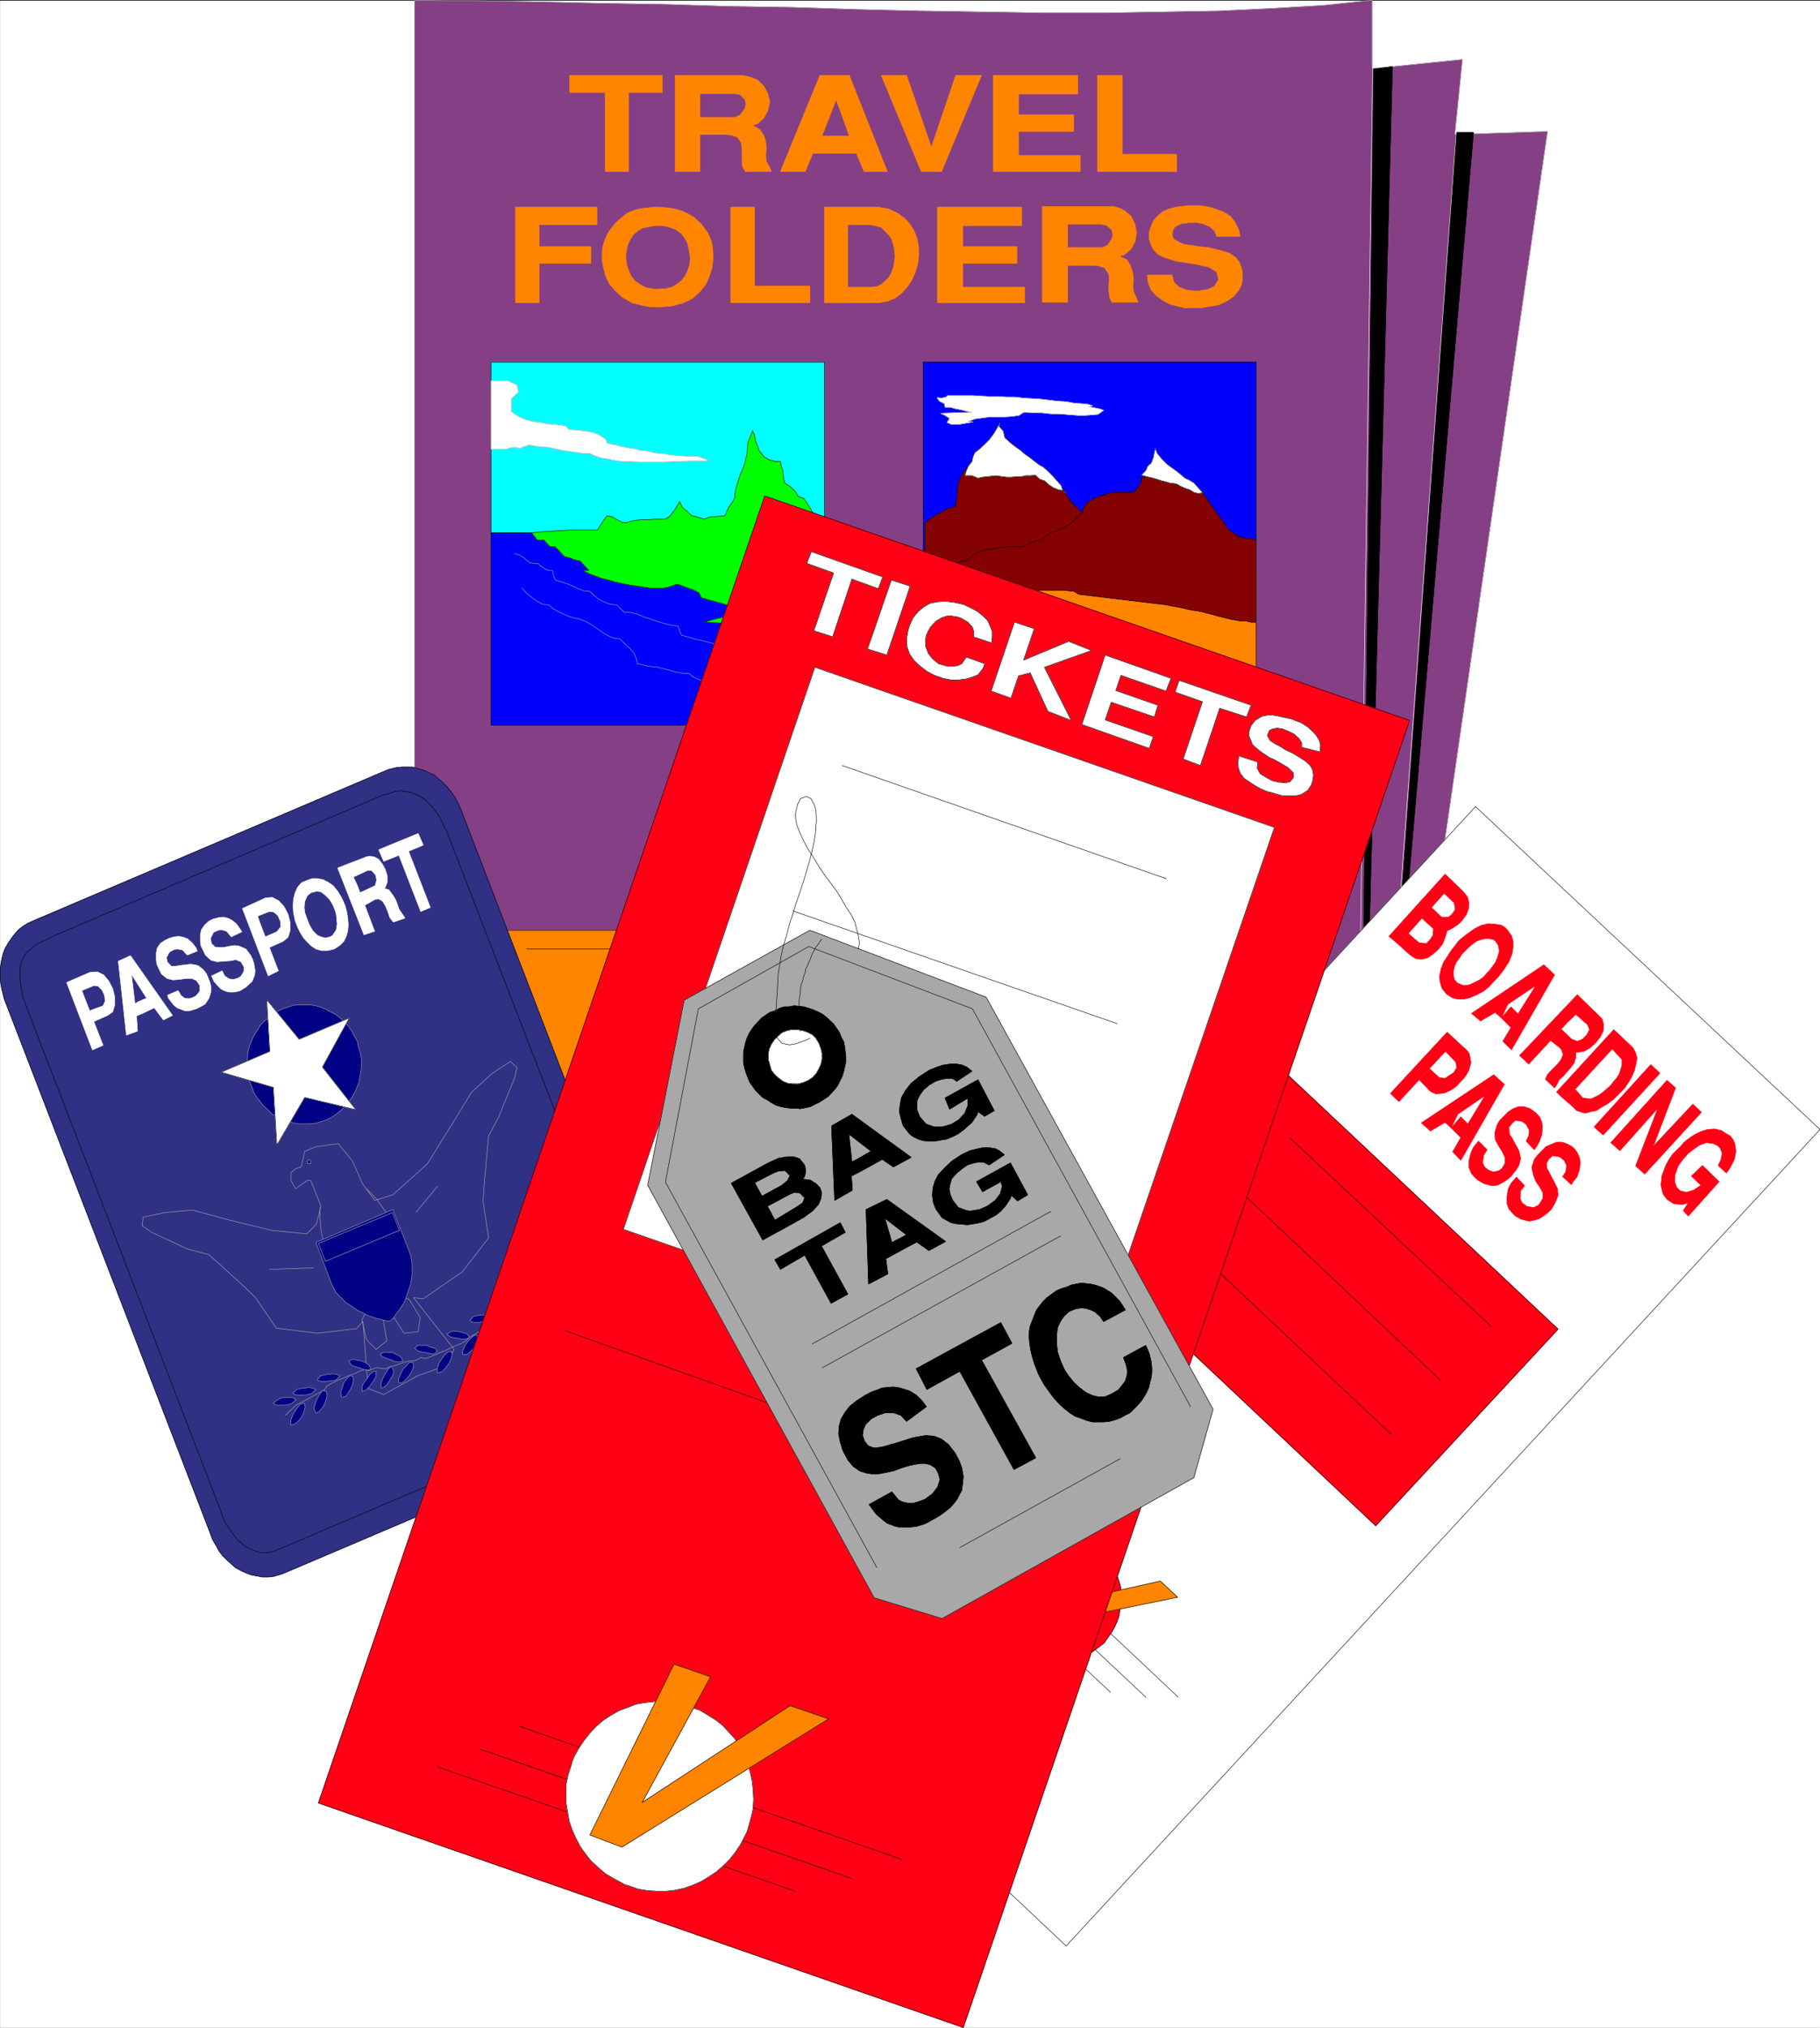 <svg width="3584.965" height="3991.805" viewBox="0 0 2688.724 2993.854" xmlns="http://www.w3.org/2000/svg"><rect x="0" y="0" width="2688.724" height="2993.854" fill="#333333" stroke="none"/><defs><clipPath id="a"><path d="M0 0h2688.36v2993H0Zm0 0"/></clipPath><clipPath id="b"><path d="M0 0h2688.36v2992.184H0Zm0 0"/></clipPath><clipPath id="c"><path d="M1067 1189h1621.36v1683H1067Zm0 0"/></clipPath><clipPath id="d"><path d="M1066 1189h1622.36v1684H1066Zm0 0"/></clipPath></defs><g clip-path="url(#a)" transform="translate(.365 1.326)"><path style="fill:#fff;fill-opacity:1;fill-rule:nonzero;stroke:none" d="M0 2992.184h2688.36V-.961H0Zm0 0"/></g><g clip-path="url(#b)" transform="translate(.365 1.326)"><path style="fill:#fff;fill-opacity:1;fill-rule:evenodd;stroke:#fff;stroke-width:.14;stroke-linecap:square;stroke-linejoin:bevel;stroke-miterlimit:10;stroke-opacity:1" d="M0 .5h516V575H0Zm0 0" transform="matrix(5.21 0 0 -5.21 0 2994.79)"/></g><path style="fill:#853f85;fill-opacity:1;fill-rule:evenodd;stroke:#853f85;stroke-width:.14;stroke-linecap:square;stroke-linejoin:bevel;stroke-miterlimit:10;stroke-opacity:1" d="M385.71 206.75h-268.2V575l8.62-.14h8.62l17.52-.29 17.96-.43 18.1-.29 18.24-.57 18.25-.29 18.1-.58 17.95-.43 17.82-.28 17.52-.29h16.95l16.52.29 15.95.28 15.23.72 14.5.86 13.65 1.44v-19.39l25.57 2.59-2.15-21.26 26.28.86-45.25-312.24zm0 0" transform="matrix(5.21 0 0 -5.21 .365 2996.116)"/><path style="fill:none;stroke:#a8a8a8;stroke-width:.14;stroke-linecap:square;stroke-linejoin:bevel;stroke-miterlimit:10;stroke-opacity:1" d="M385.71 206.75h-268.2V575l8.62-.14h8.62l17.52-.29 17.96-.43 18.1-.29 18.24-.57 18.25-.29 18.1-.58 17.95-.43 17.82-.28 17.52-.29h16.95l16.52.29 15.95.28 15.23.72 14.5.86 13.65 1.44v-19.39l25.57 2.59-2.15-21.26 26.28.86-45.25-312.24zm0 0" transform="matrix(5.21 0 0 -5.21 .365 2996.116)"/><path style="fill:#0ff;fill-opacity:1;fill-rule:evenodd;stroke:#0ff;stroke-width:.14;stroke-linecap:square;stroke-linejoin:bevel;stroke-miterlimit:10;stroke-opacity:1" d="M139.2 472.45h94.52v-48.4H139.2zm0 0" transform="matrix(5.21 0 0 -5.21 .365 2996.116)"/><path style="fill:none;stroke:#000;stroke-width:.14;stroke-linecap:square;stroke-linejoin:bevel;stroke-miterlimit:10;stroke-opacity:1" d="M139.2 472.45h94.52v-48.4H139.2zm0 0" transform="matrix(5.21 0 0 -5.21 .365 2996.116)"/><path style="fill:#00f;fill-opacity:1;fill-rule:evenodd;stroke:#00f;stroke-width:.14;stroke-linecap:square;stroke-linejoin:bevel;stroke-miterlimit:10;stroke-opacity:1" d="M261.73 472.45h94.38V369.62h-94.38Zm0 0" transform="matrix(5.21 0 0 -5.21 .365 2996.116)"/><path style="fill:none;stroke:#000;stroke-width:.14;stroke-linecap:square;stroke-linejoin:bevel;stroke-miterlimit:10;stroke-opacity:1" d="M261.73 472.45h94.38V369.62h-94.38Zm0 0" transform="matrix(5.21 0 0 -5.21 .365 2996.116)"/><path style="fill:#00f;fill-opacity:1;fill-rule:evenodd;stroke:#00f;stroke-width:.14;stroke-linecap:square;stroke-linejoin:bevel;stroke-miterlimit:10;stroke-opacity:1" d="M139.2 424.05h94.52v-54.43H139.2zm0 0" transform="matrix(5.21 0 0 -5.21 .365 2996.116)"/><path style="fill:none;stroke:#000;stroke-width:.14;stroke-linecap:square;stroke-linejoin:bevel;stroke-miterlimit:10;stroke-opacity:1" d="M139.2 424.05h94.52v-54.43H139.2zm0 0" transform="matrix(5.21 0 0 -5.21 .365 2996.116)"/><path style="fill:#ff8500;fill-opacity:1;fill-rule:evenodd;stroke:#ff8500;stroke-width:.14;stroke-linecap:square;stroke-linejoin:bevel;stroke-miterlimit:10;stroke-opacity:1" d="M261.73 413.42h94.38v-43.8h-94.38Zm0 0" transform="matrix(5.21 0 0 -5.21 .365 2996.116)"/><path style="fill:none;stroke:#000;stroke-width:.14;stroke-linecap:square;stroke-linejoin:bevel;stroke-miterlimit:10;stroke-opacity:1" d="M261.73 413.42h94.38v-43.8h-94.38Zm0 0" transform="matrix(5.21 0 0 -5.21 .365 2996.116)"/><path style="fill:#0f0;fill-opacity:1;fill-rule:evenodd;stroke:#0f0;stroke-width:.14;stroke-linecap:square;stroke-linejoin:bevel;stroke-miterlimit:10;stroke-opacity:1" d="m150.69 424.05 2.16.29 2.44.14 2.3.14 2.44.15 2.3.14h7.04l1 1.58.86 1.29.87 1.15 1.29-.28 1.58-.87 1.29-.71 1.01-.15 1.58.43 1.43.29 1.73.14h1.72l1.73.15h3.01l1.3.72 1 1.29 1.01 1.44.86 1.57.72-1.57 1.29-1.15 1.44-1.3 1.29-.28 1.29-.43 1.01-.29 1.29.57 1.58.15 1.58.14 1.44.14.43 1.3.72 1.29 1 1.43.58 1.15.14 1.87.43 1.58.43 1.44.58 1.72.57 1.29.58 1.44.28 1.29.29 1.01.29 1.86v1.3l.28 1.29.72 1.58.43 1.29.58-1.43.29-1.58.57-1.44.43-1.29 1.44-1.73 1.43-.86 1.87-.43h1.29l.29-1.43.43-1.3.15-2.01.43-1.43 1.58-1.01 1.43-1.44.72-1.29 1.58-.57 1.01-1.44 1-1.58 1.01-2.01.86-1.72 1.73-1.3v-28.86l-33.76 1.86 2.01.58 2.01.57 2.15.29 2.02.29h2.15l2.3.14h4.45l-2.15.57-2.16.58-2.44.57-2.3.72-2.3.72-2.44.72-2.15.57-2.01.58-.72 1.43-1.73.86-1.72.58-1.44.57-1.29.43-2.44-.86-1.44-.28h-3.59l-1.87.28-2.01.29-2.01.29-2.15.43-2.02.43-1.86.57-1.87.43-1.58.58-1.58.57-1.29.58-1.15.57h1.86l-2.58 2.73-1.58.29-1.29.57-1.44.29-2.73 2.87h-1.44l-1.72 1.87h-1.87zm0 0" transform="matrix(5.21 0 0 -5.21 .365 2996.116)"/><path style="fill:none;stroke:#000;stroke-width:.14;stroke-linecap:square;stroke-linejoin:bevel;stroke-miterlimit:10;stroke-opacity:1" d="m150.69 424.05 2.16.29 2.44.14 2.3.14 2.44.15 2.3.14h7.04l1 1.58.86 1.29.87 1.15 1.29-.28 1.58-.87 1.29-.71 1.01-.15 1.58.43 1.43.29 1.73.14h1.72l1.73.15h3.01l1.3.72 1 1.29 1.01 1.44.86 1.57.72-1.57 1.29-1.15 1.44-1.3 1.29-.28 1.29-.43 1.01-.29 1.29.57 1.58.15 1.58.14 1.44.14.43 1.3.72 1.29 1 1.43.58 1.15.14 1.87.43 1.58.43 1.44.58 1.72.57 1.29.58 1.44.28 1.29.29 1.01.29 1.86v1.3l.28 1.29.72 1.58.43 1.29.58-1.43.29-1.58.57-1.44.43-1.29 1.44-1.73 1.43-.86 1.87-.43h1.29l.29-1.43.43-1.3.15-2.01.43-1.43 1.58-1.01 1.43-1.44.72-1.29 1.58-.57 1.01-1.44 1-1.58 1.01-2.01.86-1.72 1.73-1.3v-28.86l-33.76 1.86 2.01.58 2.01.57 2.15.29 2.02.29h2.15l2.3.14h4.45l-2.15.57-2.16.58-2.44.57-2.3.72-2.3.72-2.44.72-2.15.57-2.01.58-.72 1.43-1.73.86-1.72.58-1.44.57-1.29.43-2.44-.86-1.44-.28h-3.59l-1.87.28-2.01.29-2.01.29-2.15.43-2.02.43-1.86.57-1.87.43-1.58.58-1.58.57-1.29.58-1.15.57h1.86l-2.58 2.73-1.58.29-1.29.57-1.44.29-2.73 2.87h-1.44l-1.72 1.87h-1.87zm0 0" transform="matrix(5.21 0 0 -5.21 .365 2996.116)"/><path style="fill:#850202;fill-opacity:1;fill-rule:evenodd;stroke:#850202;stroke-width:.14;stroke-linecap:square;stroke-linejoin:bevel;stroke-miterlimit:10;stroke-opacity:1" d="m262.17 426.92 1.15.86 1.72 1.15 1.29.72 1.29.72 1.3.72 1.87.43.43 2.15.14 1.87.14 1.58.29 1.44.58 1.29.71 1.29.87 1.29 1.29 1.44 1.29 1.44 1.73.57 1.43.58 1.44.71.72-1.43 2.01-1.3 1.29-.71 1.44-.58 1.72-.57 1.72-.58 1.73-.43 1.72-.86 1.73-.43 1.58-.72 1.43-.57 1.3-.72 1.72-1.58.72-1.29.86-1.44 1.15-1.44 1.44-1.43 1.43-1.29.29 1.29 1.15 1.58 1.87 1.15 1.43.57 1.44.43 1.29.43 1.15.29h5.89l1.15 1.29 1.01 1.44v1.29l2.15.86 2.3.29 2.44-.14 2.44-.29 1.3-.43 2.29-.86 2.02-1.15 2.01-1.73.57-.86 7.33-10.34 1.15-.72 1.43-1.15 1.3-.28 1.43-.29 1.44-.14 1-.29v-23.27h-1.43l-1.29.29h-1.44l-1.58.29-1.58.28-1.73.43-1.72.44-1.58.43-1.72.43-1.58.43-1.87.29-1.58.28-1.72.43-1.59.29-1.58.29-1.29.29-24.99 3.01-1.44.86-1.72.15-1.3.14h-7.04l-1.43-.14h-2.88l-1.43-.15h-4.89l2.88-2.87 1.29-.14 1.44-.43 1.58-.43 2.29-2.02-2.15-.43-2.44-.14h-1.44l-1.44.14h-1.58l-1.58.29-1.43.14-1.73.15-1.43.29-1.44.28h-1.58l-1.44.29h-1.14l-1.15.14-1.73.43-1.43.58-1.73.57-1.58.58-2.58.43zm0 0" transform="matrix(5.21 0 0 -5.21 .365 2996.116)"/><path style="fill:none;stroke:#000;stroke-width:.14;stroke-linecap:square;stroke-linejoin:bevel;stroke-miterlimit:10;stroke-opacity:1" d="m262.17 426.92 1.15.86 1.72 1.15 1.29.72 1.29.72 1.3.72 1.87.43.43 2.15.14 1.87.14 1.58.29 1.44.58 1.29.71 1.29.87 1.29 1.29 1.44 1.29 1.44 1.73.57 1.43.58 1.44.71.72-1.43 2.01-1.3 1.29-.71 1.44-.58 1.72-.57 1.72-.58 1.73-.43 1.72-.86 1.73-.43 1.58-.72 1.43-.57 1.3-.72 1.72-1.58.72-1.29.86-1.44 1.15-1.44 1.44-1.43 1.43-1.29.29 1.29 1.15 1.58 1.87 1.15 1.43.57 1.44.43 1.29.43 1.15.29h5.89l1.15 1.29 1.01 1.44v1.29l2.15.86 2.3.29 2.44-.14 2.44-.29 1.3-.43 2.29-.86 2.02-1.15 2.01-1.73.57-.86 7.33-10.34 1.15-.72 1.43-1.15 1.3-.28 1.43-.29 1.44-.14 1-.29v-23.27h-1.43l-1.29.29h-1.44l-1.58.29-1.58.28-1.73.43-1.72.44-1.58.43-1.72.43-1.58.43-1.87.29-1.58.28-1.72.43-1.59.29-1.58.29-1.29.29-24.99 3.01-1.44.86-1.72.15-1.3.14h-7.04l-1.43-.14h-2.88l-1.43-.15h-4.89l2.88-2.87 1.29-.14 1.44-.43 1.58-.43 2.29-2.02-2.15-.43-2.44-.14h-1.44l-1.44.14h-1.58l-1.58.29-1.43.14-1.73.15-1.43.29-1.44.28h-1.58l-1.44.29h-1.14l-1.15.14-1.73.43-1.43.58-1.73.57-1.58.58-2.58.43zm-111.33-2.87h-11.35v-.14" transform="matrix(5.21 0 0 -5.21 .365 2996.116)"/><path style="fill:none;stroke:#a8a8a8;stroke-width:.14;stroke-linecap:square;stroke-linejoin:bevel;stroke-miterlimit:10;stroke-opacity:1" d="m145.81 418.16 1.58-.43 1.29-.86 1.44-1.29 2.44-.29 1.44-1.15 1.29-.72h1.29l.29-1.43.57-1.3 1.87-.57 1.72-.58 1.3-.57 1.86-.86 1.73-.58h1.15l1.58-1.43 1.29-1.01 1.58-.72 1.58-.57 1.73-.14 2.01-2.02 1.86-.14 1.87-.43 1.87-.86 2.01-.58 2.01-.71 2.01-.58 1.73-.43 2.01-.29.43-1.29.57-1.29 1.73-.43 1.86-.58 1.73-.43 1.87-.43 1.72-.43 1.87-.43 1.86-.14 1.87-.15 1.29-.57 1.3-.86 1.15-.44 1.72-.14 2.01-.29 1.87-.28 2.01-.43 4.02-.58 1.87-.14 1.87-.15 1.58-.57 1.43-.58v-.14m-81.88 21.55 1.44-1.58 1.44-1.15 1.43-1.01 1.58-.86 1.73-.14 1.29-1.15 1.87-1.01 1.29-.57 1.72-.72 1.73-.43.86-.15 1.44-.57 1.43-.72 1.44-1 1.29-.87 1.44-1 1.29-.72 1.58-.57 1.44-.15 1.58-1.58 1.29-1.15 1.15-1.29.57-1.44.43-1.58 1.44-.28 1.44-.43 1.43-.15 1.44-.14 1.58-.43 1.29-.29 1.44-.43 1.44-.29 1.43-.28h1.58l1.44-1.15 1.29-.58 1.44-.28h2.59l1.58-.87 2.29-.57 2.45-.72 1.15-.43 2.44-.86 2.15-.86 1.73-.87 1.43-1.58v-.14" transform="matrix(5.21 0 0 -5.21 .365 2996.116)"/><path style="fill:#fff;fill-opacity:1;fill-rule:evenodd;stroke:#fff;stroke-width:.14;stroke-linecap:square;stroke-linejoin:bevel;stroke-miterlimit:10;stroke-opacity:1" d="M139.2 467.14h4.74l1.29-.58 1.3-.57.43-2.01-2.01-1.87v-3.73l2.15-1.44 1.72-.72 2.02-.57 2.15-.29 2.3-.43 2.01-.14 2.15-.29.87-.14 1-1.01 1.73-.14 1.72-.15 2.01-.28 1.87-.44 1.58-.71 1.58-1.15.14-.86 1.29-.44 1.59-.28 1.58-.43 1.58-.29 1.86-.29 1.58-.43 1.73-.14 1.72-.43 1.72-.29 1.73-.14 1.58-.29 1.72-.15 1.58-.14 1.73-.14h3.01l1.44-.58 1.44-.57-.87-.15h-4.74l-2.29-.14h-2.3l-2.16-.14h-7.32l-2.3.14h-2.3l-2.16.29-2.15.43-1.87.29-1.72.57-1.58.72h-1.87l-1.87.29-2.01.28-1.87.29-2.15.43-1.87.43-1.87.15-1.86.14-1.58.43-1.3-.43-1.58-.57-1.29.28-1.29-.14-1.15-.43h-4.31zm0 0" transform="matrix(5.21 0 0 -5.21 .365 2996.116)"/><path style="fill:none;stroke:#a8a8a8;stroke-width:.14;stroke-linecap:square;stroke-linejoin:bevel;stroke-miterlimit:10;stroke-opacity:1" d="M139.2 467.14h4.74l1.29-.58 1.3-.57.43-2.01-2.01-1.87v-3.73l2.15-1.44 1.72-.72 2.02-.57 2.15-.29 2.3-.43 2.01-.14 2.15-.29.87-.14 1-1.01 1.73-.14 1.72-.15 2.01-.28 1.87-.44 1.58-.71 1.58-1.15.14-.86 1.29-.44 1.59-.28 1.58-.43 1.58-.29 1.86-.29 1.58-.43 1.73-.14 1.72-.43 1.72-.29 1.73-.14 1.58-.29 1.72-.15 1.58-.14 1.73-.14h3.01l1.44-.58 1.44-.57-.87-.15h-4.74l-2.29-.14h-2.3l-2.16-.14h-7.32l-2.3.14h-2.3l-2.16.29-2.15.43-1.87.29-1.72.57-1.58.72h-1.87l-1.87.29-2.01.28-1.87.29-2.15.43-1.87.43-1.87.15-1.86.14-1.58.43-1.3-.43-1.58-.57-1.29.28-1.29-.14-1.15-.43h-4.31zm0 0" transform="matrix(5.21 0 0 -5.21 .365 2996.116)"/><path style="fill:#fff;fill-opacity:1;fill-rule:evenodd;stroke:#fff;stroke-width:.14;stroke-linecap:square;stroke-linejoin:bevel;stroke-miterlimit:10;stroke-opacity:1" d="m283.43 455.22-.72-1.3-1.01-1.72-1.29-1.72-1.44-1.44-1.58-1.44-1-.71-.58-1.3-.28-1.29-1.01-1.29-.57-1.29-.44-1.44h2.02l1.72-.72 1.29.29 1.3.14 1.43.15 1.15.14 1.72-.29 1.3-.14h1.29l1.44.14h1.29l1.44.29h1.29l1.29.14 1.3-1.15 1.29-.43 1.29-1.15 1.29-.86 1.44-.57 1.01-.15 1.29-.86-1.15 1.01-.43 1.29-1.29 1.44-1.15 1.29-1.3 1.29-1.29 1.15-1.29.72-1.3 1-1.29 1.01-1.43 1.01-1.15 1-1.44 1.01-1.29 1-1.73 1.58-.43 1.87-1.15 1.29zm0 0" transform="matrix(5.21 0 0 -5.21 .365 2996.116)"/><path style="fill:none;stroke:#000;stroke-width:.14;stroke-linecap:square;stroke-linejoin:bevel;stroke-miterlimit:10;stroke-opacity:1" d="m283.43 455.22-.72-1.3-1.01-1.72-1.29-1.72-1.44-1.44-1.58-1.44-1-.71-.58-1.3-.28-1.29-1.01-1.29-.57-1.29-.44-1.44h2.02l1.72-.72 1.29.29 1.3.14 1.43.15 1.15.14 1.72-.29 1.3-.14h1.29l1.44.14h1.29l1.44.29h1.29l1.29.14 1.3-1.15 1.29-.43 1.29-1.15 1.29-.86 1.44-.57 1.01-.15 1.29-.86-1.15 1.01-.43 1.29-1.29 1.44-1.15 1.29-1.3 1.29-1.29 1.15-1.29.72-1.3 1-1.29 1.01-1.43 1.01-1.15 1-1.44 1.01-1.29 1-1.73 1.58-.43 1.87-1.15 1.29zm0 0" transform="matrix(5.21 0 0 -5.21 .365 2996.116)"/><path style="fill:#fff;fill-opacity:1;fill-rule:evenodd;stroke:#fff;stroke-width:.14;stroke-linecap:square;stroke-linejoin:bevel;stroke-miterlimit:10;stroke-opacity:1" d="m327.53 448.04-.29-1.15-.29-1.44-.57-1.58-1.01-.86-.57-1.29-1.29-1.3 1.58-.43 1.29-.28 1.58-.44 1.29-.43 1.15-.28 1.44-.43 1.58-.15 1.29-.72 1.29-.57 1.3-.43 1.15-.72 1.14-.29 1.44.15-1.29 1.43-1.29 1.44-1.44.86-1.01.43-1.86 1.58-1.15.86-2.01 1.44-1.58 1.58-1.3 1.58zm0 0" transform="matrix(5.21 0 0 -5.21 .365 2996.116)"/><path style="fill:none;stroke:#000;stroke-width:.14;stroke-linecap:square;stroke-linejoin:bevel;stroke-miterlimit:10;stroke-opacity:1" d="m327.53 448.04-.29-1.15-.29-1.44-.57-1.58-1.01-.86-.57-1.29-1.29-1.3 1.58-.43 1.29-.28 1.58-.44 1.29-.43 1.15-.28 1.44-.43 1.58-.15 1.29-.72 1.29-.57 1.3-.43 1.15-.72 1.14-.29 1.44.15-1.29 1.43-1.29 1.44-1.44.86-1.01.43-1.86 1.58-1.15.86-2.01 1.44-1.58 1.58-1.3 1.58zm0 0" transform="matrix(5.21 0 0 -5.21 .365 2996.116)"/><path style="fill:#fff;fill-opacity:1;fill-rule:evenodd;stroke:#fff;stroke-width:.14;stroke-linecap:square;stroke-linejoin:bevel;stroke-miterlimit:10;stroke-opacity:1" d="M268.63 462.97h7.04l2.3-.14 2.44-.14h2.44l2.59-.15h2.3l2.44-.29 2.44-.14 2.3-.14 2.44-.29 2.44-.29 2.44-.14 2.3-.43 2.3-.15 1.44-.14 1.43-.43-1-.29 1.44-.28 1.43-.29 1.3-.43-1.58-1.15-1.59-.15-2.01-.14h-2.01l-2.01.14-1.72.15-1.73.14h-2.29l-1.3.15-1.29.14h-2.59l-1.43.14h-1.15l-1.29-.86-2.02-.29-2.15-.14h-4.17l-2.01-.29-2.15-.28-2.01-.72 1.43-.15-1.72-.28-1.58-.29-1.15-.14h-1.58l-1.29.57.71 1.15-1.29.86-1.29.58 8.91.28-1.44.29-1.58.43-1.58.29-1.58.43h-1.44l-.14 1-1.44.72-.72 1.01 1.3-.15 1.29.29zm0 0" transform="matrix(5.21 0 0 -5.21 .365 2996.116)"/><path style="fill:none;stroke:#a8a8a8;stroke-width:.14;stroke-linecap:square;stroke-linejoin:bevel;stroke-miterlimit:10;stroke-opacity:1" d="M268.63 462.97h7.04l2.3-.14 2.44-.14h2.44l2.59-.15h2.3l2.44-.29 2.44-.14 2.3-.14 2.44-.29 2.44-.29 2.44-.14 2.3-.43 2.3-.15 1.44-.14 1.43-.43-1-.29 1.44-.28 1.43-.29 1.3-.43-1.58-1.15-1.59-.15-2.01-.14h-2.01l-2.01.14-1.72.15-1.73.14h-2.29l-1.3.15-1.29.14h-2.59l-1.43.14h-1.15l-1.29-.86-2.02-.29-2.15-.14h-4.17l-2.01-.29-2.15-.28-2.01-.72 1.43-.15-1.72-.28-1.58-.29-1.15-.14h-1.58l-1.29.57.71 1.15-1.29.86-1.29.58 8.91.28-1.44.29-1.58.43-1.58.29-1.58.43h-1.44l-.14 1-1.44.72-.72 1.01 1.3-.15 1.29.29zm0 0" transform="matrix(5.21 0 0 -5.21 .365 2996.116)"/><path style="fill:none;stroke:#000;stroke-width:.14;stroke-linecap:square;stroke-linejoin:bevel;stroke-miterlimit:10;stroke-opacity:1" d="m306.84 429.8-1.29-1.15-1.58-1.58-1.87-1.3-1.44-.71-1.43-.58-1.44-.43-2.58-2.01-1.58-.29-1.58-.57-1.58-.86-.87-.15h-3.88l-6.75-1-1.29-.43-1.29-.58-2.44-2.01-1.15-.14-1.44-.43-1.44-.29v-.14" transform="matrix(5.21 0 0 -5.21 .365 2996.116)"/><path style="fill:#000;fill-opacity:1;fill-rule:evenodd;stroke:#000;stroke-width:.14;stroke-linecap:square;stroke-linejoin:bevel;stroke-miterlimit:10;stroke-opacity:1" d="m394.76 556.19-9.34-348.73 4.02 348.01zm0 0" transform="matrix(5.21 0 0 -5.21 .365 2996.116)"/><path style="fill:none;stroke:#000;stroke-width:.14;stroke-linecap:square;stroke-linejoin:bevel;stroke-miterlimit:10;stroke-opacity:1" d="m394.76 556.19-9.34-348.73 4.02 348.01zm0 0" transform="matrix(5.21 0 0 -5.21 .365 2996.116)"/><path style="fill:#000;fill-opacity:1;fill-rule:evenodd;stroke:#000;stroke-width:.14;stroke-linecap:square;stroke-linejoin:bevel;stroke-miterlimit:10;stroke-opacity:1" d="M412.86 537.51h4.88l-27.72-320.14Zm0 0" transform="matrix(5.21 0 0 -5.21 .365 2996.116)"/><path style="fill:none;stroke:#000;stroke-width:.14;stroke-linecap:square;stroke-linejoin:bevel;stroke-miterlimit:10;stroke-opacity:1" d="M412.86 537.51h4.88l-27.72-320.14Zm0 0" transform="matrix(5.21 0 0 -5.21 .365 2996.116)"/><path style="fill:none;stroke:#fff;stroke-width:.14;stroke-linecap:square;stroke-linejoin:bevel;stroke-miterlimit:10;stroke-opacity:1" d="M412.86 537.66 389.3 216.22v-.14m-.15 339.39-4.88-348.72v-.15" transform="matrix(5.21 0 0 -5.21 .365 2996.116)"/><path style="fill:#ff8500;fill-opacity:1;fill-rule:evenodd;stroke:#ff8500;stroke-width:.14;stroke-linecap:square;stroke-linejoin:bevel;stroke-miterlimit:10;stroke-opacity:1" d="M143.94 311.45h213.47v-44.96H143.94Zm0 0" transform="matrix(5.21 0 0 -5.21 .365 2996.116)"/><path style="fill:none;stroke:#000;stroke-width:.14;stroke-linecap:square;stroke-linejoin:bevel;stroke-miterlimit:10;stroke-opacity:1" d="M143.94 311.45h213.47v-44.96H143.94Zm0 0" transform="matrix(5.21 0 0 -5.21 .365 2996.116)"/><path style="fill:none;stroke:#000;stroke-width:.14;stroke-linecap:square;stroke-linejoin:bevel;stroke-miterlimit:10;stroke-opacity:1" d="M149.26 306.13h198.67v-34.18" transform="matrix(5.21 0 0 -5.21 .365 2996.116)"/><path style="fill:#ff8500;fill-opacity:1;fill-rule:evenodd;stroke:#ff8500;stroke-width:.14;stroke-linecap:square;stroke-linejoin:bevel;stroke-miterlimit:10;stroke-opacity:1" d="M325.23 497.16h7.04l.57-2.16 1.44-1.29 2.3-.86 2.44-.29 1.29.14 2.3.43 1.73.87 1.14 1.86-.57 2.16-2.3 1.43-1.58.29-1.72.43-1.87.29-2.01.29-1.87.28-1.87.58-1.72.57-1.58.72-1.29 1.29-.72 1.3-.58 1.72v2.15l.58 1.73.72 1.58 1.15 1.29 1.43 1.15 1.58.72 2.16.57 2.44.29 1.29.14h2.3l2.59-.29 1.29-.28 1.29-.43 2.3-.87 1.87-1.14 1.15-1.44.86-1.58.57-1.44.15-1.29h-6.61l-.57 1.58-1.3 1.15-2.01.86-2.01.43-2.15-.14-2.02-.29-1.58-.72-.71-.86-.29-1.58.43-1.15 1.72-1 1.44-.58 1.01-.14 1.43-.14 1.44-.29 1.58-.15 1.29-.14 1.29-.29 2.3-.57 2.3-.72 1.72-1.15 1.15-1.43.72-2.01.15-1.01v-1.87l-.29-1.58-.86-1.58-1.3-1.58-1.86-1.29-2.45-1.15-1.58-.29-1.72-.28-1.87-.29h-4.45l-2.3.57-2.15.58-2.01 1.15-1.58 1.15-1.44 1.58-.86 2.01zm-59.47-7.9v27.14h23.84v-5.31h-16.66v-5.89h15.37v-4.74h-15.37v-6.75h17.53v-4.45zm-25.43 0v4.45h6.61l1.58.14 1.29.58 2.16 2.01.71 1.29.58 1.58.29 1.58.14 1.58-.14 1.72-.29 1.58-.43 1.44-.86 1.29-2.16 2.16-1.58.43-1.58.28h-6.32v-22.11h-6.61v27.14h15.23l1.44-.29 1.58-.28 2.44-1.15 2.01-1.44 1.58-1.72 1.15-1.87.86-2.3.43-2.3v-2.44l-.29-2.44-.71-2.3-1.01-2.29-1.29-1.87-1.58-1.73-1.87-1.43-2.15-.86-2.45-.43zm-33.18 0v27.14h6.75V494h15.66v-4.74zm-20.4 3.87v-5.02h1l2.88.28 1.58.44 1.58.43 1.43.71 1.3.72 2.01 1.87 1.58 2.01 1 2.3.72 2.3.29 2.44v.86l-.14 2.58-.29 1.44-.58 1.58-.57 1.15-1.72 2.3-2.16 2.01-2.59 1.43-1.14.44-1.58.43-1.58.28-1.44.15-1.58.14h-1.15l-2.73-.29-1.87-.28-1.43-.43-1.73-.72-1.15-.86-2.3-2.01-1.86-2.45-.58-1.15-.57-1.29-.43-1.43-.29-1.44v-2.87l.43-2.16.57-2.15 1.01-2.16 1.72-2.01 2.02-1.86 1.29-.72 1.43-.86 1.73-.43 1.72-.44 1.87-.28h2.3v5.02h-1.29l-2.3.43-1.73.87-1.43 1-1.15 1.44-.72 1.72-.58 1.73-.14 1.86v.86l.43 2.45.86 1.86 1.01 1.44 1.29 1 1.3.72 1.58.29 1.43.29h2.73l1.29-.29 2.16-.72 1.58-1.15 1-1.29.87-1.58.28-1.44.29-1.58.14-1-.14-1.87-.57-1.72-.72-1.58-1.01-1.29-1.29-1.01-1.44-.86-1.72-.43zm-40.66-3.87v27.14h23.13v-5.03h-16.37v-6.17h14.65v-4.74h-14.65v-11.2zm165.06 37.19v27.29h7.04v-22.4h15.37v-4.89zm-29.59 0v27.29h23.99v-5.31h-16.81v-5.89h15.66v-4.74h-15.66v-6.75h17.53v-4.6zm-20.4 0-11.35 27.29h7.18l7.04-20.39 6.9 20.39h7.33l-11.35-27.29zm-26.29 5.18h-4.45l-2.16-5.18h-7.04l11.21 27.29h8.33l10.78-27.29h-6.61l-2.16 5.18h-7.9v4.88h5.89l-3.73 10.34-4.03-10.34h1.87zm-36.49 10.19v-4.88H206l1.15-.14 1.86-.58 1.15-1.72.15-1.44v-3.59l.14-1.58.86-1.44h7.33l-.43 1.15-1.01 1.73-.14 1.72.14 2.01-.14 1.87-.58 1.87-1.14 1.58-2.02 1.14 1.3.44 1.86 1.58 1.15 2.15.58 2.44-.58 2.44-1.15 2.16-1.86 1.72-1.44.58-1.44.43-1.72.28h-18.67v-27.29h7.03v22.12h9.63l1.72-.28 1.44-1.44.29-1.29-.29-1.15-1.29-1.87-1.44-.72zm104.3-36.91v-5.03h7.47l1.29-.14 1.72-.57 1.15-1.73.15-1.58-.15-1.58v-1.72l.29-1.72.57-1.44h7.47l-.43 1.15-.86 1.87-.14 1.58.14 2.01-.29 2.01-.57 1.72-1.01 1.72-2.15 1.01 1.44.43 1.86 1.58 1.15 2.15.43 2.45-.43 2.44-1.15 2.3-1.86 1.58-1.44.71-1.58.43h-20.26V489.4h7.19v22.12h9.48l1.58-.29 1.43-1.29.29-1.44-.29-1.15-1.15-1.72-1.43-.72zm-131.16 21.54v22.41h-10.05v4.88h26.28v-4.88h-9.62v-22.41zm0 0" transform="matrix(5.21 0 0 -5.21 .365 2996.116)"/><g clip-path="url(#c)" transform="translate(.365 1.326)"><path style="fill:#fff;fill-opacity:1;fill-rule:evenodd;stroke:none" d="m2179.445 1189.578 508.914 476.66L1574.672 2871.73l-507.403-478.175zm0 0"/></g><g clip-path="url(#d)" transform="translate(.365 1.326)"><path style="fill:none;stroke:#fff;stroke-width:.14;stroke-linecap:square;stroke-linejoin:bevel;stroke-miterlimit:10;stroke-opacity:1" d="M418.32 346.49 516 255 302.24 23.62l-97.39 91.78Zm0 0" transform="matrix(5.21 0 0 -5.21 0 2994.79)"/><path style="fill:none;stroke:#000;stroke-width:.14;stroke-linecap:square;stroke-linejoin:bevel;stroke-miterlimit:10;stroke-opacity:1" d="M418.32 346.49 516 255 302.24 23.62l-97.39 91.78Zm0 0" transform="matrix(5.21 0 0 -5.21 0 2994.79)"/></g><path style="fill:none;stroke:#000;stroke-width:.14;stroke-linecap:square;stroke-linejoin:bevel;stroke-miterlimit:10;stroke-opacity:1" d="m285.15 140.1 48.7-45.81v-.15m-56.6 44.67 47.55-44.67V94m-55.88 44.52 45.82-42.94v-.14" transform="matrix(5.21 0 0 -5.21 .365 2996.116)"/><path style="fill:#ff0014;fill-opacity:1;fill-rule:evenodd;stroke:#ff0014;stroke-width:.14;stroke-linecap:square;stroke-linejoin:bevel;stroke-miterlimit:10;stroke-opacity:1" d="m313.45 133.07 1.01-1.01.86-1.29 1-1.29.58-1.58.43-1.3.43-1.58.14-1.58v-1.58l-.14-1.58-.58-3.3-.57-1.58-.72-1.58-.86-1.44-1.01-1.43-1-1.44-.72-.57-5.03-3.74-1.58-.72-1.72-.57-1.44-.29-1.58-.14-1.58-.14h-1.72l-3.02.57-1.29.57-1.58.58-1.15.86-1.15 1.01-1.15 1.15-.86 1.29-.86 1.29-.58 1.29-.57 1.58-.29 1.58-.14 1.58-.15 1.58.58 3.16.43 1.73.57 1.58.72 1.72.86 1.44 1.01 1.43 1.29 1.44.43.72 5.03 3.44 1.29.72 1.73.58 1.43.28 1.73.15 1.58.14 3.01-.29 3.02-.86 1.29-.86 1.44-.72zm0 0" transform="matrix(5.21 0 0 -5.21 .365 2996.116)"/><path style="fill:none;stroke:#000;stroke-width:.14;stroke-linecap:square;stroke-linejoin:bevel;stroke-miterlimit:10;stroke-opacity:1" d="m313.45 133.07 1.01-1.01.86-1.29 1-1.29.58-1.58.43-1.3.43-1.58.14-1.58v-1.58l-.14-1.58-.58-3.3-.57-1.58-.72-1.58-.86-1.44-1.01-1.43-1-1.44-.72-.57-5.03-3.74-1.58-.72-1.72-.57-1.44-.29-1.58-.14-1.58-.14h-1.72l-3.02.57-1.29.57-1.58.58-1.15.86-1.15 1.01-1.15 1.15-.86 1.29-.86 1.29-.58 1.29-.57 1.58-.29 1.58-.14 1.58-.15 1.58.58 3.16.43 1.73.57 1.58.72 1.72.86 1.44 1.01 1.43 1.29 1.44.43.72 5.03 3.44 1.29.72 1.73.58 1.43.28 1.73.15 1.58.14 3.01-.29 3.02-.86 1.29-.86 1.44-.72zm0 0" transform="matrix(5.21 0 0 -5.21 .365 2996.116)"/><path style="fill:#ff8500;fill-opacity:1;fill-rule:evenodd;stroke:#ff8500;stroke-width:.14;stroke-linecap:square;stroke-linejoin:bevel;stroke-miterlimit:10;stroke-opacity:1" d="m287.45 117.99 26.86 23.12 4.74-4.6-21.4-16.51 31.31 7.03 4.89-4.59-42.38-8.62zm0 0" transform="matrix(5.21 0 0 -5.21 .365 2996.116)"/><path style="fill:none;stroke:#000;stroke-width:.14;stroke-linecap:square;stroke-linejoin:bevel;stroke-miterlimit:10;stroke-opacity:1" d="m287.45 117.99 26.86 23.12 4.74-4.6-21.4-16.51 31.31 7.03 4.89-4.59-42.38-8.62zm0 0" transform="matrix(5.21 0 0 -5.21 .365 2996.116)"/><path style="fill:#ff0014;fill-opacity:1;fill-rule:evenodd;stroke:#ff0014;stroke-width:.14;stroke-linecap:square;stroke-linejoin:bevel;stroke-miterlimit:10;stroke-opacity:1" d="m364.73 270.8 77-72.38-51.71-55.73-76.86 72.39zm0 0" transform="matrix(5.21 0 0 -5.21 .365 2996.116)"/><path style="fill:none;stroke:#000;stroke-width:.14;stroke-linecap:square;stroke-linejoin:bevel;stroke-miterlimit:10;stroke-opacity:1" d="m364.73 270.8 77-72.38-51.71-55.73-76.86 72.39zm0 0" transform="matrix(5.21 0 0 -5.21 .365 2996.116)"/><path style="fill:none;stroke:#000;stroke-width:.14;stroke-linecap:square;stroke-linejoin:bevel;stroke-miterlimit:10;stroke-opacity:1" d="m365.74 252.56 56.89-53.28v-.15m-70.82 38.21 56.59-53.43v-.14m-70.67 38.2 56.6-53.29v-.14" transform="matrix(5.21 0 0 -5.21 .365 2996.116)"/><path style="fill:#ff0014;fill-opacity:1;fill-rule:evenodd;stroke:#ff0014;stroke-width:.14;stroke-linecap:square;stroke-linejoin:bevel;stroke-miterlimit:10;stroke-opacity:1" d="m443.74 263.33 2.73 3.16 2.3-2.58 2.3-.29 2.3 1.15 1 .72 1.15 1 1.15 1.01.86 1.15.87 1 .71 1.15.72 2.3v1.72l-2.73 3.02-13.36-14.51-1 .87-1.44 1.43 16.23 17.67 5.46-5.17.72-1.44.43-1.58-.72-3.3-.72-1.73-1-1.72-1.15-1.72-1.58-1.58-1.44-1.44-1.72-1.29-1.72-1.01-1.58-1-1.58-.29-1.58-.43-2.3.72-1.3 1.29zm-30.6 33.18-3.01-3.16 1.58-1 1.58-.43h1.72l1.73.43 2.01.86 1.86 1 1.58 1.3 1.44 1.58 1.01 1 1 1.29.86 1.15 1.3 2.01.86 2.16.29 1.86v1.87l-.43 1.44-.87 1.29-.86 1.01-1.15.71-1.72.29-1.87.15-2.01-.44-2.01-1-2.01-1.44-1.87-1.43-.86-.87-.72-1-1.15-1.44-1-1.58-1.15-1.72-.72-1.87-.43-2.01.14-1.72.58-1.87 1.29-1.58 3.01 3.16-.86 1.01-.28 1.72.28 1.72.58 1.44.86 1.15.86 1.29 1.15 1.15 1.58 1.44 1.44 1 1.29.43 1.58.29 1.72-.29.72-.57.72-1.15.29-1.58-.58-2.01-.57-1.29-.86-1.15-.72-1.01-.72-.72-1.15-1.29-1.29-.86-1.15-.58-1.58-.71-1.58-.15zm-1.72-41.08-1.72 1.58-4.17-2.44-2.58 2.3 20.54 13.65 3.01-2.73-12.35-21.55-2.3 2.44 2.3 4.03-2.73 2.72 2.73 3.16 2.01-2.01 4.89 8.05-7.76-5.32zm14.22 31.17-1.72 1.58-4.17-2.44-2.58 2.15 20.54 13.79 3.02-2.87-12.21-21.26-2.45 2.44 2.3 3.88-2.73 2.73 2.73 3.16 2.01-2.01 5.03 8.04-7.9-5.31zm16.95-3.16-2.87-3.3 2.87-2.3.58-1.58-.58-1.44-.86-1.15-2.01-2.01-1.01-1.14-.57-1.3 2.59-2.44.71 1.01.58 1.29 1.15 1 1 1.15 1.15 1.3 1.01 1.43.43 1.44v1.43l2.3.29 1.72 1.01 1.58 1.43 1.29 1.58.87 1.73.14 1.86-.43 1.58-7.04 6.9-16.38-17.24 2.59-2.44 10.92 11.78 2.44 2.3 3.3-2.88.58-1.43-.72-1.44-1.29-1.29-1.44-.58-1.58.58zm-12.64-41.94 2.3-2.44-1.15-1.44-.14-2.15.57-1.29 1.44-1.01 1.87-.28 1.43.71 1.15 1.87v1.58l-.86 1.58-1.15 1.72-.72 1.87-.43 2.01.72 2.3 1.01 1.29 1.29 1.29 1 1.01 1.3.57 1.72.72h1.58l1.58-.57 1.29-.72.72-.72.72-1 .58-1.3.28-1.43-.28-2.16-.72-2.01-.87-1-.71-1.15-2.45 2.3.87 1.29.28 1.87-.71 1.43-1.3 1.01-2.01.29-1-.87-.72-1.29.14-1.44.43-.71.72-1.44.72-1.29.57-1.15.58-1.15.14-1.87-.86-2.15-1.01-1.73-1-1-1.15-.86-1.29-.86-1.44-.44-1.44-.28-2.29.57-1.59.86-.71.72-1.15 1.29-.58 1.58v2.02l.43 2.29.87 1.58zm-10.77 10.2 2.44-2.44-1.01-1.58-.28-2.16.57-1.14 1.01-.87 1.58-.57 1.58.43.86.72.72 1.29v1.72l-.72 1.58-1.01 1.58-1 1.87-.14 2.01.71 2.3.72 1.15 2.44 2.44 1.3.86 1.58.58h1.58l1.72-.58 1.58-1.15 1.15-1.29.57-1.44.15-1.43-.15-2.01-.71-2.01-.72-1.3-.72-1-2.3 2.44.72 1.44.14 1.72-.86 1.58-1.15.86-1.87.29-1-.86-.86-1.15.14-2.01.58-.72.86-1.58.72-1.29.57-1.15.43-2.01-.43-1.87-.86-1.44-.72-.86-.72-1-1.29-1.01-1.15-.72-1.44-.72-1.58-.14-2.15.58-1.73 1-.71.58-1.15 1.29-.72 1.72v1.87l.57 2.3.72 1.58zm-13.94 20.54-3.01-3.02 3.3-3.44 1.58-.72 2.44.28 1.3.58 1 .57 1.15.87 1.01 1.14 1 1.01.72 1.01.72 1.29.57 2.15-.43 2.44-.57.87-5.75 5.31-16.09-17.38 2.44-2.3 12.07 13.07 1.15 1.15 2.87-3.01.29-1.58-.86-1.44-1.15-.72-1.29-.86-1.58.14zm70.39-22.84.87.86.86 1.01 1 .86 1.87 1.29 2.01 1.01 1.87.57 2.01.15 1.87-.43 1.58-1.01 1-.57.87-1.15.43-1.15.28-2.01-.43-2.3-.72-1.44-.71-1.29-.87-1.15-2.29 2.16.71 1.43.44 2.01-.58 1.44-.72.72-1.15.57-2.01.29-2.01-.72-1.44-1-1.72-1.3-.86-1-.58-.58-1.43-2.01-.86-2.44-.15-2.01.58-1.58 1-1.01 1.73-.43 2.01.58 2.15 1.43-2.73 2.59 3.16 3.02 4.74-4.6-8.76-9.77-1.44 1.58 1.44 2.16-1.58-.43-2.44.14-2.01 1.29-1.15 1.58-.58 2.44.29 2.73 1.15 3.02.86 1.58 1.01 1.44zm-18.96 1.87 15.95 17.67 2.44-2.16-6.32-16.52 11.2 11.92 2.45-2.29-16.09-17.53-2.59 2.3 6.32 16.38-10.77-12.07zm-4.74 4.45 16.09 17.67 2.59-2.44-16.09-17.53zm-46.11 62.19 2.87-2.73h2.01l1.01.86.86 1.3-.29 1.86-2.87 2.73-12.93-14.5-1.15 1-1.58 1.29 15.95 17.67 5.17-5.03 1.15-1.43.43-1.73-.14-1.72-.58-1.58-1.15-1.58-1.29-1.29-1.58-1.01-1.44-.72-.57-1.86-.72-1.87-1.29-1.58-1.44-1.29-1.44-1.01-1.58-.43-1.86.15-1.73 1.14-3.16 2.88 2.73 3.16 3.16-2.73 2.01-.15 1.01 1.01.86 1.29.14 1.87-3.3 3.02zm0 0" transform="matrix(5.21 0 0 -5.21 .365 2996.116)"/><path style="fill:#303085;fill-opacity:1;fill-rule:evenodd;stroke:#303085;stroke-width:.14;stroke-linecap:square;stroke-linejoin:bevel;stroke-miterlimit:10;stroke-opacity:1" d="m9.48 314.18 99.84 42.51.72.29 2.3.57 1.58.15h3.01l1.58-.44 1.58-.43 1.44-.71 1.58-.72 1.29-1.15 1.15-1.01 1.15-1.15 1.15-1.43 1.01-1.44 1-1.87.72-1.58 58.04-150.66.28-1 .72-2.73.29-1.73v-3.59l-.14-1.58-.44-1.72-.43-1.58-.57-1.58-.72-1.44-1.01-1.43-1-1.29-1.15-1.15-1.15-.87-1.29-.86-1.44-.72-99.98-42.51-.72-.29-2.44-.71-1.44-.15h-1.72l-1.44.29-1.58.29-1.58.57-1.29.58-1.58.86-1.15 1-1.29 1.15-1.3 1.29-1 1.3-.86 1.58-1.01 1.72-.57 1.58L1.44 291.2l-.29.72-.72 2.87-.29 1.58-.14 1.86v1.87l.14 1.58.29 1.58.43 1.73.58 1.43.86 1.44.86 1.29 1.01 1.29 1 1.15 1.29 1.01 1.44.86zm0 0" transform="matrix(5.21 0 0 -5.21 .365 2996.116)"/><path style="fill:none;stroke:#000;stroke-width:.14;stroke-linecap:square;stroke-linejoin:bevel;stroke-miterlimit:10;stroke-opacity:1" d="m9.48 314.18 99.84 42.51.72.29 2.3.57 1.58.15h3.01l1.58-.44 1.58-.43 1.44-.71 1.58-.72 1.29-1.15 1.15-1.01 1.15-1.15 1.15-1.43 1.01-1.44 1-1.87.72-1.58 58.04-150.66.28-1 .72-2.73.29-1.73v-3.59l-.14-1.58-.44-1.72-.43-1.58-.57-1.58-.72-1.44-1.01-1.43-1-1.29-1.15-1.15-1.15-.87-1.29-.86-1.44-.72-99.98-42.51-.72-.29-2.44-.71-1.44-.15h-1.72l-1.44.29-1.58.29-1.58.57-1.29.58-1.58.86-1.15 1-1.29 1.15-1.3 1.29-1 1.3-.86 1.58-1.01 1.72-.57 1.58L1.44 291.2l-.29.72-.72 2.87-.29 1.58-.14 1.86v1.87l.14 1.58.29 1.58.43 1.73.58 1.43.86 1.44.86 1.29 1.01 1.29 1 1.15 1.29 1.01 1.44.86zm0 0" transform="matrix(5.21 0 0 -5.21 .365 2996.116)"/><path style="fill:none;stroke:#000;stroke-width:.14;stroke-linecap:square;stroke-linejoin:bevel;stroke-miterlimit:10;stroke-opacity:1" d="m80.45 136.66-.72-.29-2.3-1.01-1.44-.28h-1.43l-1.3.14-1.29.43-1.29.58-1.15.57-1.01.86-1.15 1.01-1 1.15-.86 1.29-.87 1.15-.86 1.43-.72 1.58-.57 1.73L8.33 287.46l-.57 1.44-.43 1.15-.87 2.44-.43 2.01-.28 2.15-.15 1.73v1.58l.15 1.43.28 1.3 1.3 2.3 2.01 1.72 1.15.86 1.43.72 1.58.72 1.73.86 93.37 39.93.86.14 2.59.86 1.58.15 1.44-.15 1.43-.29 1.3-.57 1.14-.57 1.3-.72 1.15-1.01 1-1.15 1.01-1.29.86-1.15.86-1.58.72-1.58.86-1.58.58-1.58 55.02-142.19.28-1.15.72-2.44.29-1.58.14-1.43.15-1.44-.15-1.44-.72-2.29-1-2.02-1.58-1.72-2.01-1.43-1.15-.58-1.01-.57zm0 0" transform="matrix(5.21 0 0 -5.21 .365 2996.116)"/><path style="fill:#020285;fill-opacity:1;fill-rule:evenodd;stroke:#020285;stroke-width:.14;stroke-linecap:square;stroke-linejoin:bevel;stroke-miterlimit:10;stroke-opacity:1" d="m80.01 289.19.87.28 2.29.72 1.59.15h3.01l1.73-.29 1.43-.43 1.44-.58 1.29-.72 1.44-.71 1.29-1.01 1.15-1 1.15-1.3 1-1.43.72-1.44.87-1.44.14-1 .72-2.44.28-1.73v-1.72l-.14-1.58-.29-1.58-.28-1.58-.58-1.44-.72-1.72-.72-1.15-1-1.43-1.01-1.15-1.15-1.15-1.29-1.01-1.29-.86-1.44-.72-.72-.28-2.44-.72-1.72-.15h-3.02l-1.58.29-1.58.43-1.44.58-1.43.71-1.44.72-1.15 1.15-1.29 1.15-1.01 1.29-1 1.3-.86 1.43-.58 1.73-.72 1.58-.28 1.58-.29 1.72v1.58l.14 1.58.15 1.72.43 1.58.57 1.44.72 1.58.86 1.29.86 1.44 1.01 1.15 1.29 1 1.15 1.01 1.44.86zm0 0" transform="matrix(5.21 0 0 -5.21 .365 2996.116)"/><path style="fill:none;stroke:#a8a8a8;stroke-width:.14;stroke-linecap:square;stroke-linejoin:bevel;stroke-miterlimit:10;stroke-opacity:1" d="m80.01 289.19.87.28 2.29.72 1.59.15h3.01l1.73-.29 1.43-.43 1.44-.58 1.29-.72 1.44-.71 1.29-1.01 1.15-1 1.15-1.3 1-1.43.72-1.44.87-1.44.14-1 .72-2.44.28-1.73v-1.72l-.14-1.58-.29-1.58-.28-1.58-.58-1.44-.72-1.72-.72-1.15-1-1.43-1.01-1.15-1.15-1.15-1.29-1.01-1.29-.86-1.44-.72-.72-.28-2.44-.72-1.72-.15h-3.02l-1.58.29-1.58.43-1.44.58-1.43.71-1.44.72-1.15 1.15-1.29 1.15-1.01 1.29-1 1.3-.86 1.43-.58 1.73-.72 1.58-.28 1.58-.29 1.72v1.58l.14 1.58.15 1.72.43 1.58.57 1.44.72 1.58.86 1.29.86 1.44 1.01 1.15 1.29 1 1.15 1.01 1.44.86zm0 0" transform="matrix(5.21 0 0 -5.21 .365 2996.116)"/><path style="fill:#fff;fill-opacity:1;fill-rule:evenodd;stroke:#fff;stroke-width:.14;stroke-linecap:square;stroke-linejoin:bevel;stroke-miterlimit:10;stroke-opacity:1" d="m75.56 291.77.86-14.65-13.79-5.89 14.8-4.31 1-16.37 7.91 13.5 14.5-3.45-9.48 12.07 7.62 13.93-14.22-6.03zm0 0" transform="matrix(5.21 0 0 -5.21 .365 2996.116)"/><path style="fill:none;stroke:#000;stroke-width:.14;stroke-linecap:square;stroke-linejoin:bevel;stroke-miterlimit:10;stroke-opacity:1" d="m75.56 291.77.86-14.65-13.79-5.89 14.8-4.31 1-16.37 7.91 13.5 14.5-3.45-9.48 12.07 7.62 13.93-14.22-6.03zm0 0" transform="matrix(5.21 0 0 -5.21 .365 2996.116)"/><path style="fill:none;stroke:#a8a8a8;stroke-width:.14;stroke-linecap:square;stroke-linejoin:bevel;stroke-miterlimit:10;stroke-opacity:1" d="m138.48 253.14 2.87 5.45 4.46 10.92.72 3.02-1.87 1.72-5.32-3.45-5.74-5.31-5.46-8.91-7.04-11.34-9.77-8.76-5.17-1.58-3.45 4.74-2.87 6.46-4.02 4.88-6.32-.86-3.16-1.29-1.01-4.45-1.44-.44-1.43-1.14v-2.3l1.29-2.3 3.45 2.44.86-.14 2.87-7.18-1.29-5.17-2.73-2.73-10.06 1-12.35 3.02-10.06 2.73-7.75-.72-6.18-1.29-.29-2.45 2.73-1.86 10.2-4.74 6.03-1.58 9.2-8.33 4.02-3.88 5.89-8.62 11.64-1.43 11.06 1.29 1.87 2.01 1.43-18.96 4.45-1.72 9.63 5.31 8.04 2.87 2.3 4.6-11.49 14.65 2.73-.29 11.06 7.61 7.47 9.63-1.58 10.48.43 5.89zm0 0" transform="matrix(5.21 0 0 -5.21 .365 2996.116)"/><path style="fill:none;stroke:#a8a8a8;stroke-width:.14;stroke-linecap:square;stroke-linejoin:bevel;stroke-miterlimit:10;stroke-opacity:1" d="m107.16 207.61 1.58-7.33.87-5.17-3.02-2.44-2.73 2.73-1.29 5.74 2.44 4.46v-.15m2.59 2.44 4.02-6.17 2.87-4.45 4.02.43.58 4.02-3.16 5.17-4.89 1.29v-.14M80.88 174l1 1 1.15 1.15 1.01.87 2.3 1.14 5.74 3.16.58 1.01 1.29.72 1.44.72 1.72.71 1.58.72 1.72.58 1.44.71 1.29.44 1.44-.29 2.01.86 1.01-.14 1-.15h.86l1.01.58 1.44.28 1.43.58 1.44.43 1.15.29h1.43l2.02 1 1.14-.28 1.3.43 1.43.57 1.44.72 1.58.57 1.44.72 1.58.72 1.58.57 1.15.72 1.15 1.01 1.15.72 1.14.71 1.01.43 1.15.58 1 1.29 1.01.72 1.15 1.58 1.01 1 1.14.72.87.72.57 1.15.72 1.44.57 1.15v-.15" transform="matrix(5.21 0 0 -5.21 .365 2996.116)"/><path style="fill:#020285;fill-opacity:1;fill-rule:evenodd;stroke:#020285;stroke-width:.14;stroke-linecap:square;stroke-linejoin:bevel;stroke-miterlimit:10;stroke-opacity:1" d="M131.15 191.23h1.15l1.15.87.87 1 1 1.29.58 1.44-1.01 1.01-1.01-.58-1.15-1.15-1-1.43-.58-1.44zm0 0" transform="matrix(5.21 0 0 -5.21 .365 2996.116)"/><path style="fill:none;stroke:#a8a8a8;stroke-width:.14;stroke-linecap:square;stroke-linejoin:bevel;stroke-miterlimit:10;stroke-opacity:1" d="M131.15 191.23h1.15l1.15.87.87 1 1 1.29.58 1.44-1.01 1.01-1.01-.58-1.15-1.15-1-1.43-.58-1.44zm0 0" transform="matrix(5.21 0 0 -5.21 .365 2996.116)"/><path style="fill:#020285;fill-opacity:1;fill-rule:evenodd;stroke:#020285;stroke-width:.14;stroke-linecap:square;stroke-linejoin:bevel;stroke-miterlimit:10;stroke-opacity:1" d="m133.17 200.86 1 1.15 1.29.28 1.01.15h2.15l1.01-.58-1.01-1-1-.29h-.86l-1.15-.29h-1.15l-1.01.29Zm0 0" transform="matrix(5.21 0 0 -5.21 .365 2996.116)"/><path style="fill:none;stroke:#a8a8a8;stroke-width:.14;stroke-linecap:square;stroke-linejoin:bevel;stroke-miterlimit:10;stroke-opacity:1" d="m133.17 200.86 1 1.15 1.29.28 1.01.15h2.15l1.01-.58-1.01-1-1-.29h-.86l-1.15-.29h-1.15l-1.01.29Zm0 0" transform="matrix(5.21 0 0 -5.21 .365 2996.116)"/><path style="fill:#020285;fill-opacity:1;fill-rule:evenodd;stroke:#020285;stroke-width:.14;stroke-linecap:square;stroke-linejoin:bevel;stroke-miterlimit:10;stroke-opacity:1" d="m123.97 186.06 1.3.29 1 1.01.72 1 .72 1.29.43 1.3-.15 1.15-1-.15-1.01-.86-.71-1-.87-1.3-.43-1.43zm0 0" transform="matrix(5.21 0 0 -5.21 .365 2996.116)"/><path style="fill:none;stroke:#a8a8a8;stroke-width:.14;stroke-linecap:square;stroke-linejoin:bevel;stroke-miterlimit:10;stroke-opacity:1" d="m123.97 186.06 1.3.29 1 1.01.72 1 .72 1.29.43 1.3-.15 1.15-1-.15-1.01-.86-.71-1-.87-1.3-.43-1.43zm0 0" transform="matrix(5.21 0 0 -5.21 .365 2996.116)"/><path style="fill:#020285;fill-opacity:1;fill-rule:evenodd;stroke:#020285;stroke-width:.14;stroke-linecap:square;stroke-linejoin:bevel;stroke-miterlimit:10;stroke-opacity:1" d="M108.03 181.75v1.44l.43 1.29.57 1.01.86 1.44 1.01 1 .72-1.44-.43-1.43-.58-.86-.86-1.44-1.01-.86zm0 0" transform="matrix(5.21 0 0 -5.21 .365 2996.116)"/><path style="fill:none;stroke:#a8a8a8;stroke-width:.14;stroke-linecap:square;stroke-linejoin:bevel;stroke-miterlimit:10;stroke-opacity:1" d="M108.03 181.75v1.44l.43 1.29.57 1.01.86 1.44 1.01 1 .72-1.44-.43-1.43-.58-.86-.86-1.44-1.01-.86zm0 0" transform="matrix(5.21 0 0 -5.21 .365 2996.116)"/><path style="fill:#020285;fill-opacity:1;fill-rule:evenodd;stroke:#020285;stroke-width:.14;stroke-linecap:square;stroke-linejoin:bevel;stroke-miterlimit:10;stroke-opacity:1" d="m126.7 196.98 1.01.72 1.15.14 1.29-.14 1.15-.29 1-.29.87-1-1.3-.58h-1l-1.01.29-1.29.14-1.01.29zm0 0" transform="matrix(5.21 0 0 -5.21 .365 2996.116)"/><path style="fill:none;stroke:#a8a8a8;stroke-width:.14;stroke-linecap:square;stroke-linejoin:bevel;stroke-miterlimit:10;stroke-opacity:1" d="m126.7 196.98 1.01.72 1.15.14 1.29-.14 1.15-.29 1-.29.87-1-1.3-.58h-1l-1.01.29-1.29.14-1.01.29zm0 0" transform="matrix(5.21 0 0 -5.21 .365 2996.116)"/><path style="fill:#020285;fill-opacity:1;fill-rule:evenodd;stroke:#020285;stroke-width:.14;stroke-linecap:square;stroke-linejoin:bevel;stroke-miterlimit:10;stroke-opacity:1" d="m117.51 193.1 1 .72h2.45l1.29-.58 1.15-.28.57-.86-1-.72-1.15.14-1.3.29-1.14.14-1.01.29zm0 0" transform="matrix(5.21 0 0 -5.21 .365 2996.116)"/><path style="fill:none;stroke:#a8a8a8;stroke-width:.14;stroke-linecap:square;stroke-linejoin:bevel;stroke-miterlimit:10;stroke-opacity:1" d="m117.51 193.1 1 .72h2.45l1.29-.58 1.15-.28.57-.86-1-.72-1.15.14-1.3.29-1.14.14-1.01.29zm0 0" transform="matrix(5.21 0 0 -5.21 .365 2996.116)"/><path style="fill:#020285;fill-opacity:1;fill-rule:evenodd;stroke:#020285;stroke-width:.14;stroke-linecap:square;stroke-linejoin:bevel;stroke-miterlimit:10;stroke-opacity:1" d="m107.74 191.38 1.29.57 1.15-.14h1.01l1.15-.58 1.29-.71.57-1.15-1.15-.29-1.14.14-.87.43-1 .29-1.15.43-1.15.72zm0 0" transform="matrix(5.21 0 0 -5.21 .365 2996.116)"/><path style="fill:none;stroke:#a8a8a8;stroke-width:.14;stroke-linecap:square;stroke-linejoin:bevel;stroke-miterlimit:10;stroke-opacity:1" d="m107.74 191.38 1.29.57 1.15-.14h1.01l1.15-.58 1.29-.71.57-1.15-1.15-.29-1.14.14-.87.43-1 .29-1.15.43-1.15.72zm0 0" transform="matrix(5.21 0 0 -5.21 .365 2996.116)"/><path style="fill:#020285;fill-opacity:1;fill-rule:evenodd;stroke:#020285;stroke-width:.14;stroke-linecap:square;stroke-linejoin:bevel;stroke-miterlimit:10;stroke-opacity:1" d="m89.93 184.2 1 1 1.15.29 1.01.14 1.29.15 1.01-.15 1-.43-1-1-1.01-.43h-.86l-1.15-.15h-1.15l-1.01.15zm0 0" transform="matrix(5.21 0 0 -5.21 .365 2996.116)"/><path style="fill:none;stroke:#a8a8a8;stroke-width:.14;stroke-linecap:square;stroke-linejoin:bevel;stroke-miterlimit:10;stroke-opacity:1" d="m89.93 184.2 1 1 1.15.29 1.01.14 1.29.15 1.01-.15 1-.43-1-1-1.01-.43h-.86l-1.15-.15h-1.15l-1.01.15zm0 0" transform="matrix(5.21 0 0 -5.21 .365 2996.116)"/><path style="fill:#020285;fill-opacity:1;fill-rule:evenodd;stroke:#020285;stroke-width:.14;stroke-linecap:square;stroke-linejoin:bevel;stroke-miterlimit:10;stroke-opacity:1" d="M113.05 183.19h.87l1.15 1.01.86 1 .86 1.44.43 1.43-.29 1.01-1-.14-.86-1.01-.87-.86-.71-1.44-.58-1.43zm0 0" transform="matrix(5.21 0 0 -5.21 .365 2996.116)"/><path style="fill:none;stroke:#a8a8a8;stroke-width:.14;stroke-linecap:square;stroke-linejoin:bevel;stroke-miterlimit:10;stroke-opacity:1" d="M113.05 183.19h.87l1.15 1.01.86 1 .86 1.44.43 1.43-.29 1.01-1-.14-.86-1.01-.87-.86-.71-1.44-.58-1.43zm0 0" transform="matrix(5.21 0 0 -5.21 .365 2996.116)"/><path style="fill:#020285;fill-opacity:1;fill-rule:evenodd;stroke:#020285;stroke-width:.14;stroke-linecap:square;stroke-linejoin:bevel;stroke-miterlimit:10;stroke-opacity:1" d="m98.83 189.37 1.15.57 1.01-.29 1-.14 1.3-.43 1.15-.72.71-1.15-1-.43-1.29.29-1.15.43-1.15.29-1.01.43zm0 0" transform="matrix(5.21 0 0 -5.21 .365 2996.116)"/><path style="fill:none;stroke:#a8a8a8;stroke-width:.14;stroke-linecap:square;stroke-linejoin:bevel;stroke-miterlimit:10;stroke-opacity:1" d="m98.83 189.37 1.15.57 1.01-.29 1-.14 1.3-.43 1.15-.72.71-1.15-1-.43-1.29.29-1.15.43-1.15.29-1.01.43zm0 0" transform="matrix(5.21 0 0 -5.21 .365 2996.116)"/><path style="fill:#020285;fill-opacity:1;fill-rule:evenodd;stroke:#020285;stroke-width:.14;stroke-linecap:square;stroke-linejoin:bevel;stroke-miterlimit:10;stroke-opacity:1" d="m77.43 177.45 1 .86 1.15.57 1.01.15h2.3l1-.58-1.29-1.15-1.01-.28-.71-.15h-2.45l-1 .43zm0 0" transform="matrix(5.21 0 0 -5.21 .365 2996.116)"/><path style="fill:none;stroke:#a8a8a8;stroke-width:.14;stroke-linecap:square;stroke-linejoin:bevel;stroke-miterlimit:10;stroke-opacity:1" d="m77.43 177.45 1 .86 1.15.57 1.01.15h2.3l1-.58-1.29-1.15-1.01-.28-.71-.15h-2.45l-1 .43zm0 0" transform="matrix(5.21 0 0 -5.21 .365 2996.116)"/><path style="fill:#020285;fill-opacity:1;fill-rule:evenodd;stroke:#020285;stroke-width:.14;stroke-linecap:square;stroke-linejoin:bevel;stroke-miterlimit:10;stroke-opacity:1" d="m83.03 180.32 1.01 1 1.15.29 1.15.14 1.14.15 1.01-.15 1.01-.43-1.15-1.15-1.15-.28-.72-.15h-2.3l-1.01.29zm0 0" transform="matrix(5.21 0 0 -5.21 .365 2996.116)"/><path style="fill:none;stroke:#a8a8a8;stroke-width:.14;stroke-linecap:square;stroke-linejoin:bevel;stroke-miterlimit:10;stroke-opacity:1" d="m83.03 180.32 1.01 1 1.15.29 1.15.14 1.14.15 1.01-.15 1.01-.43-1.15-1.15-1.15-.28-.72-.15h-2.3l-1.01.29zm0 0" transform="matrix(5.21 0 0 -5.21 .365 2996.116)"/><path style="fill:#020285;fill-opacity:1;fill-rule:evenodd;stroke:#020285;stroke-width:.14;stroke-linecap:square;stroke-linejoin:bevel;stroke-miterlimit:10;stroke-opacity:1" d="m96.97 179.03 1.14.43 1.01 1.58.72 1.43.29 1.3-.15 1.29-.86.14-1.01-1-.71-1.01-.43-1.44-.44-1.29.15-1.29zm0 0" transform="matrix(5.21 0 0 -5.21 .365 2996.116)"/><path style="fill:none;stroke:#a8a8a8;stroke-width:.14;stroke-linecap:square;stroke-linejoin:bevel;stroke-miterlimit:10;stroke-opacity:1" d="m96.97 179.03 1.14.43 1.01 1.58.72 1.43.29 1.3-.15 1.29-.86.14-1.01-1-.71-1.01-.43-1.44-.44-1.29.15-1.29zm0 0" transform="matrix(5.21 0 0 -5.21 .365 2996.116)"/><path style="fill:#020285;fill-opacity:1;fill-rule:evenodd;stroke:#020285;stroke-width:.14;stroke-linecap:square;stroke-linejoin:bevel;stroke-miterlimit:10;stroke-opacity:1" d="m89.5 174.57 1 .58 1.15 1.43.57 1.3.44 1.58-.15 1.29-1.15.29-1-1.44-.43-.72-.58-1.43-.43-1.58zm0 0" transform="matrix(5.21 0 0 -5.21 .365 2996.116)"/><path style="fill:none;stroke:#a8a8a8;stroke-width:.14;stroke-linecap:square;stroke-linejoin:bevel;stroke-miterlimit:10;stroke-opacity:1" d="m89.5 174.57 1 .58 1.15 1.43.57 1.3.44 1.58-.15 1.29-1.15.29-1-1.44-.43-.72-.58-1.43-.43-1.58zm0 0" transform="matrix(5.21 0 0 -5.21 .365 2996.116)"/><path style="fill:#020285;fill-opacity:1;fill-rule:evenodd;stroke:#020285;stroke-width:.14;stroke-linecap:square;stroke-linejoin:bevel;stroke-miterlimit:10;stroke-opacity:1" d="m82.46 171.27 1.15.29 1 .86.86 1.15.72 1.58.29 1.29-.29 1.01-1.15-.29-1-1.29-1.01-1.58-.57-1.44-.15-1.29zm0 0" transform="matrix(5.21 0 0 -5.21 .365 2996.116)"/><path style="fill:none;stroke:#a8a8a8;stroke-width:.14;stroke-linecap:square;stroke-linejoin:bevel;stroke-miterlimit:10;stroke-opacity:1" d="m82.46 171.27 1.15.29 1 .86.86 1.15.72 1.58.29 1.29-.29 1.01-1.15-.29-1-1.29-1.01-1.58-.57-1.44-.15-1.29zm0 0" transform="matrix(5.21 0 0 -5.21 .365 2996.116)"/><path style="fill:#020285;fill-opacity:1;fill-rule:evenodd;stroke:#020285;stroke-width:.14;stroke-linecap:square;stroke-linejoin:bevel;stroke-miterlimit:10;stroke-opacity:1" d="M102.57 180.75v1.29l.57 1.29.72.87.86 1.29 1.15 1h.72v-1.43l-.72-1.29-1-1.44-1.15-1.15-1.01-.43zm0 0" transform="matrix(5.21 0 0 -5.21 .365 2996.116)"/><path style="fill:none;stroke:#a8a8a8;stroke-width:.14;stroke-linecap:square;stroke-linejoin:bevel;stroke-miterlimit:10;stroke-opacity:1" d="M102.57 180.75v1.29l.57 1.29.72.87.86 1.29 1.15 1h.72v-1.43l-.72-1.29-1-1.44-1.15-1.15-1.01-.43zm-11.78 52.28-.15-1.01v-2.15l.15-1.01v-1l.14-1.01.15-1 .14-.86.29-1.15.28-.86.15-1.01.28-1.01.44-1 .28-1.01.43-.86.29-.86.43-1.01.58-.86.43-.86.43-.86.57-1.01.58-.86.57-.86.58-.86.57-.86.72-.86.57-.72.72-.86.72-.87.86-.86.58-.72.86-.71v-.15m.57 34.62.72-.72.72-.72.72-.86.72-.58.57-1 .58-.72.57-.86.58-.72.43-1.01.57-.86.43-.86.43-.86.29-.86.43-1.01.43-1 .29-.86.29-1.01.28-1.01.15-1 .29-1.01.14-1.15.14-1 .15-1.01.28-1v-1.15l.15-1.01v-1.14l.14-1.15v-4.6m-25.71 8.47-12.36-.43v-.14m41.52 16.37 6.03 7.33v-.15" transform="matrix(5.21 0 0 -5.21 .365 2996.116)"/><path style="fill:#020285;fill-opacity:1;fill-rule:evenodd;stroke:#020285;stroke-width:.14;stroke-linecap:square;stroke-linejoin:bevel;stroke-miterlimit:10;stroke-opacity:1" d="m87.34 246.53.72-.43v-.86l-1.01.14zm0 0" transform="matrix(5.21 0 0 -5.21 .365 2996.116)"/><path style="fill:none;stroke:#a8a8a8;stroke-width:.14;stroke-linecap:square;stroke-linejoin:bevel;stroke-miterlimit:10;stroke-opacity:1" d="m87.34 246.53.72-.43v-.86l-1.01.14zm0 0" transform="matrix(5.21 0 0 -5.21 .365 2996.116)"/><path style="fill:#020285;fill-opacity:1;fill-rule:evenodd;stroke:#020285;stroke-width:.14;stroke-linecap:square;stroke-linejoin:bevel;stroke-miterlimit:10;stroke-opacity:1" d="m89.5 222.98 21.83 9.33 4.6-11.78.43-1.15.29-1.29.14-1.43v-2.59l-.14-1.44-.29-1.43-.43-1.29-.43-1.3-.43-1.29-.58-1.44-1.44-2.15-1.58-2.15-.86-.87h-1l-1.01.29-1.15.29-1.29.29-1.15.43-1.15.43-1.29.71-1.29.58-1.15.86-1.15.72-1.15.72-.86 1-1.87 1.87-1.15 2.3zm0 0" transform="matrix(5.21 0 0 -5.21 .365 2996.116)"/><path style="fill:none;stroke:#a8a8a8;stroke-width:.14;stroke-linecap:square;stroke-linejoin:bevel;stroke-miterlimit:10;stroke-opacity:1" d="m89.5 222.98 21.83 9.33 4.6-11.78.43-1.15.29-1.29.14-1.43v-2.59l-.14-1.44-.29-1.43-.43-1.29-.43-1.3-.43-1.29-.58-1.44-1.44-2.15-1.58-2.15-.86-.87h-1l-1.01.29-1.15.29-1.29.29-1.15.43-1.15.43-1.29.71-1.29.58-1.15.86-1.15.72-1.15.72-.86 1-1.87 1.87-1.15 2.3zm0 0" transform="matrix(5.21 0 0 -5.21 .365 2996.116)"/><path style="fill:#020285;fill-opacity:1;fill-rule:evenodd;stroke:#020285;stroke-width:.14;stroke-linecap:square;stroke-linejoin:bevel;stroke-miterlimit:10;stroke-opacity:1" d="m90.21 222.69 20.98 8.76 2.01-5.03-20.98-8.76zm0 0" transform="matrix(5.21 0 0 -5.21 .365 2996.116)"/><path style="fill:none;stroke:#a8a8a8;stroke-width:.14;stroke-linecap:square;stroke-linejoin:bevel;stroke-miterlimit:10;stroke-opacity:1" d="m90.21 222.69 20.98 8.76 2.01-5.03-20.98-8.76zm0 0" transform="matrix(5.21 0 0 -5.21 .365 2996.116)"/><path style="fill:#fff;fill-opacity:1;fill-rule:evenodd;stroke:#fff;stroke-width:.14;stroke-linecap:square;stroke-linejoin:bevel;stroke-miterlimit:10;stroke-opacity:1" d="m119.23 316.76-6.18 15.94-4.31-1.72-1.43 3.3 11.2 4.6 1.44-3.3-4.17-1.73 6.18-15.94zM59.9 298.52l3.02 1.44.72-1.44 1.29-.86 1.15-.14 1.15.28 1 .58.87 1.43v1.3l-.87 1.43-1.43.58-1.44-.29-1.87-.14-2.01-.15-1.72.43-1.58 1.44-1.29 2.73-.15 1.29v1.73l.29 1.43 1.01 1.44 1.14 1 1.15.58 1.58.43 1.3.14 1.29-.28 1.15-.58 1.29-1 1.01-1.44.57-.86-3.01-1.44-1.3 1.58-1.43.43-1.01-.14-1.29-.58-.86-1.72.28-1.44 1.01-1 1.29-.15h.72l1.01.15 1.43.29 1.15.14 1.15-.14 1.01-.44 1-.43 1.29-1.72.58-1.15.43-1.43.29-1.87-.15-1.29-.71-1.73-1.73-1.58-1.58-1-1-.29-1.01-.14h-1.01l-1.29.28-1.15.58-1 1-1.01 1.15zm-12.49-5.46 3.01 1.3.86-1.44 1.01-.72 1.15-.14 1.15.29 1 .57 1.01 1.29v1.58l-1.01 1.44-1.29.57h-1.58l-1.87-.28-1.86-.15-1.73.43-1.58 1.3-1.29 2.73-.15 1.29v1.87l.29 1.43.86 1.29 1.3.87 1.15.57 1.43.43 1.44.14 1.29-.28 1.15-.43 1.29-1.15 1.01-1.3.43-1-2.87-1.15-1.3 1.44-1.43.28-1.01-.14-1.29-.72-.86-1.58.29-1.29 1.14-1.15h1.01l.86.14 1.01.15 1.29.14 1.15.15 1.29-.15 1.01-.29 1.43-1.14.87-1.15.43-1.01.57-1.44.29-1.29v-1.29l-.58-1.87-1.14-1.72-1.58-.86-.87-.43-1-.29-1.01-.29h-1.15l-1.15.43-1.15.43-1 .87-1.44 1.86zm-22.13-4.45 1.3-3.01 3.87 1.72 1.44 1 .58 2.02v2.15l-.58 2.44-1.15 2.16-1.43 1.72-1.73.86-2.15-.14-6.61-2.88 7.32-19.1 3.02 1.3-5.31 13.64-.72 1.87 3.45 1.43 1.14-.14 1.15-1.15.72-1.58.15-1.58-.58-1.29zm49.85 20.97 1.15-3.02 3.88 1.73 1.43 1.15.58 1.86v2.45l-.58 2.29-1.14 2.16-1.44 1.58-1.87 1-1.87-.14-6.6-3.02 7.32-19.1 2.88 1.44-5.32 13.79-.57 1.72 3.3 1.29 1.29-.14 1.15-1.01.72-1.58.14-1.58-1.15-1.43zm18.39 0 1.15-3.45 1.58 1.01 1.15 1.15.71 1.43.44 1.58.14 1.73-.14 1.87-.29 1.72-.43 1.72-1.01 2.3-1.15 1.87-1.29 1.58-1.44 1-1.43.72-1.58.29h-1.44l-1.29-.43-1.73-.72-1.15-1.29-.71-1.58-.44-1.73-.14-2.01.14-2.01.44-2.15.71-1.87.72-1.44.86-1.43 1.01-1.15 1.15-1.15 1.44-1.01 1.58-.43h1.72l1.87.43-1.15 3.45-1.15-.29-1.01.15-1.43.57-1.3 1.29-1 1.73-.72 1.87-.57 1.58-.15 1.43.15 1.72.71 1.58 1.01.87 1.58.43 1.29-.15 1.29-1 1.15-1.15.87-1.44.57-1.29.43-1.29.15-1.29.14-1.73-.29-1.72-1-1.44zm-53.15-21.69-1.73-.71.29-4.31-3.16-1.15-2.3 20.97 3.45 1.58 11.92-16.95-2.58-1.29-2.59 3.44-3.3-1.58-1.3 3.31 2.45 1-4.31 6.75 1-8.33.86.58zm61.62 34.19 1.3-3.59 3.01 1.72 1.01.14 1.15-.72.86-1.43.72-1.87.43-1.29 1-1.29 3.31 1.15-.58.86-1.15 1.72-.43 1.29-.57 1.44-.72 1.15-1.15 1.58-1.15.29.72 1.86v1.73l-.57 1.86-.87 1.58-1 1.3-1.29.71-1.44.15-.72-.15-8.19-3.16 7.47-18.95 3.02 1-4.88 12.93-1.15 2.44 4.02 1.87h1.15l1.15-1.3.28-1.43-.43-1.58zm0 0" transform="matrix(5.21 0 0 -5.21 .365 2996.116)"/><path style="fill:#ff0014;fill-opacity:1;fill-rule:evenodd;stroke:#ff0014;stroke-width:.14;stroke-linecap:square;stroke-linejoin:bevel;stroke-miterlimit:10;stroke-opacity:1" d="m216.77 434.53 182.87-63.62L273.08.5 90.21 64.13Zm0 0" transform="matrix(5.21 0 0 -5.21 .365 2996.116)"/><path style="fill:none;stroke:#000;stroke-width:.14;stroke-linecap:square;stroke-linejoin:bevel;stroke-miterlimit:10;stroke-opacity:1" d="m216.77 434.53 182.87-63.62L273.08.5 90.21 64.13Zm0 0" transform="matrix(5.21 0 0 -5.21 .365 2996.116)"/><path style="fill:#fff;fill-opacity:1;fill-rule:evenodd;stroke:#fff;stroke-width:.14;stroke-linecap:square;stroke-linejoin:bevel;stroke-miterlimit:10;stroke-opacity:1" d="m230.99 385.99 130.3-45.39-54.45-159.13-130.15 45.24zm0 0" transform="matrix(5.21 0 0 -5.21 .365 2996.116)"/><path style="fill:none;stroke:#000;stroke-width:.14;stroke-linecap:square;stroke-linejoin:bevel;stroke-miterlimit:10;stroke-opacity:1" d="m230.99 385.99 130.3-45.39-54.45-159.13-130.15 45.24zm0 0" transform="matrix(5.21 0 0 -5.21 .365 2996.116)"/><path style="fill:#fff;fill-opacity:1;fill-rule:evenodd;stroke:#fff;stroke-width:.14;stroke-linecap:square;stroke-linejoin:bevel;stroke-miterlimit:10;stroke-opacity:1" d="m351.23 360.86 5.32-1.73-.15-1.72.86-1.58 1.58-1.01 1.87-1 1.87-.43 1.87-.15 1.29.29 1.01 1.29-.15 1.3-1.44 1.43-2.44 1.44-1.29.72-1.58.71-1.29.87-1.3.86-2.15 1.86-1.01 2.45v1.29l.58 1.72 1.15 1.44 1.86 1.15 1.3.29 1.43.14 1.73-.29 1.87-.43 2.15-.43 1.29-.57 1.3-.44 2.01-1.29 1.43-1.29 1.01-1.15.86-1.44.29-1.29-.15-1.87-5.17 1.3v1.29l-.86 1.29-1.29 1.15-1.44.72-1.72.72-1.73.28-1.29-.28-.86-.43-.57-1.44.86-1.44 1.58-1 1.15-.58 1.58-1 2.15-1.01 1.87-1.15 1.58-1 1.29-1.15.72-1.15.29-1.58-.15-1.58-.43-1.29-1-1.58-1.87-1.15-1.72-.43h-3.45l-1.44.43-1.43.43-1.73.43-1.72.72-1.73 1-1.58 1.01-1.43 1.01-1.01 1.29-.57 1.58-.15 1.58zm0 0" transform="matrix(5.21 0 0 -5.21 .365 2996.116)"/><path style="fill:none;stroke:#000;stroke-width:.14;stroke-linecap:square;stroke-linejoin:bevel;stroke-miterlimit:10;stroke-opacity:1" d="m351.23 360.86 5.32-1.73-.15-1.72.86-1.58 1.58-1.01 1.87-1 1.87-.43 1.87-.15 1.29.29 1.01 1.29-.15 1.3-1.44 1.43-2.44 1.44-1.29.72-1.58.71-1.29.87-1.3.86-2.15 1.86-1.01 2.45v1.29l.58 1.72 1.15 1.44 1.86 1.15 1.3.29 1.43.14 1.73-.29 1.87-.43 2.15-.43 1.29-.57 1.3-.44 2.01-1.29 1.43-1.29 1.01-1.15.86-1.44.29-1.29-.15-1.87-5.17 1.3v1.29l-.86 1.29-1.29 1.15-1.44.72-1.72.72-1.73.28-1.29-.28-.86-.43-.57-1.44.86-1.44 1.58-1 1.15-.58 1.58-1 2.15-1.01 1.87-1.15 1.58-1 1.29-1.15.72-1.15.29-1.58-.15-1.58-.43-1.29-1-1.58-1.87-1.15-1.72-.43h-3.45l-1.44.43-1.43.43-1.73.43-1.72.72-1.73 1-1.58 1.01-1.43 1.01-1.01 1.29-.57 1.58-.15 1.58zm0 0" transform="matrix(5.21 0 0 -5.21 .365 2996.116)"/><path style="fill:#fff;fill-opacity:1;fill-rule:evenodd;stroke:#fff;stroke-width:.14;stroke-linecap:square;stroke-linejoin:bevel;stroke-miterlimit:10;stroke-opacity:1" d="m335.43 359.99 5.46 16.23-7.76 2.73 1.15 3.31 20.4-7.04-1.29-3.31-7.62 2.45-5.46-16.23zm0 0" transform="matrix(5.21 0 0 -5.21 .365 2996.116)"/><path style="fill:none;stroke:#000;stroke-width:.14;stroke-linecap:square;stroke-linejoin:bevel;stroke-miterlimit:10;stroke-opacity:1" d="m335.43 359.99 5.46 16.23-7.76 2.73 1.15 3.31 20.4-7.04-1.29-3.31-7.62 2.45-5.46-16.23zm0 0" transform="matrix(5.21 0 0 -5.21 .365 2996.116)"/><path style="fill:#fff;fill-opacity:1;fill-rule:evenodd;stroke:#fff;stroke-width:.14;stroke-linecap:square;stroke-linejoin:bevel;stroke-miterlimit:10;stroke-opacity:1" d="m306.7 369.76 6.61 19.68 18.67-6.61-1.44-3.59-12.78 4.45-1.44-4.31 11.93-4.16-1.01-3.31-12.21 4.17-1.72-5.03 13.64-4.74-1.15-3.3zm0 0" transform="matrix(5.21 0 0 -5.21 .365 2996.116)"/><path style="fill:none;stroke:#000;stroke-width:.14;stroke-linecap:square;stroke-linejoin:bevel;stroke-miterlimit:10;stroke-opacity:1" d="m306.7 369.76 6.61 19.68 18.67-6.61-1.44-3.59-12.78 4.45-1.44-4.31 11.93-4.16-1.01-3.31-12.21 4.17-1.72-5.03 13.64-4.74-1.15-3.3zm0 0" transform="matrix(5.21 0 0 -5.21 .365 2996.116)"/><path style="fill:#fff;fill-opacity:1;fill-rule:evenodd;stroke:#fff;stroke-width:.14;stroke-linecap:square;stroke-linejoin:bevel;stroke-miterlimit:10;stroke-opacity:1" d="m280.98 379.24 6.61 19.53 5.6-1.86-3.01-8.91 12.78 5.31 6.47-2.58-13.36-4.74 7.61-15.08-6.61 2.58-5.02 10.92-3.31-.86-2.15-6.32zm0 0" transform="matrix(5.21 0 0 -5.21 .365 2996.116)"/><path style="fill:none;stroke:#000;stroke-width:.14;stroke-linecap:square;stroke-linejoin:bevel;stroke-miterlimit:10;stroke-opacity:1" d="m280.98 379.24 6.61 19.53 5.6-1.86-3.01-8.91 12.78 5.31 6.47-2.58-13.36-4.74 7.61-15.08-6.61 2.58-5.02 10.92-3.31-.86-2.15-6.32zm0 0" transform="matrix(5.21 0 0 -5.21 .365 2996.116)"/><path style="fill:#fff;fill-opacity:1;fill-rule:evenodd;stroke:#fff;stroke-width:.14;stroke-linecap:square;stroke-linejoin:bevel;stroke-miterlimit:10;stroke-opacity:1" d="m257.86 397.91 1 2.15 1.44 1.73 1.58 1.29 1.72 1.01 2.16.43 2.3.14 2.44-.29 1.29-.28 1.29-.29 2.16-1.01 1.87-1 1.58-1.29 1.29-1.3.72-1.58.57-1.43v-1.58l-.14-1.73-5.17 1.73.14 1.29-.43 1.44-1.29 1.43-1.73 1.01-1 .43-1.87.29h-1.29l-1.44-.44-1.72-1-1.58-1.72-.72-1.3-.43-1-.29-1.44.14-1.87.72-1.86 1.15-1.44 1.72-1.44 1.01-.28 1.44-.43h1.58l1.43.14 1.15.57 1.3 1.87 5.17-1.87-.43-1.29-1.44-1.86-1.44-.58-1.86-.57-2.16-.29h-2.15l-2.3.43-1.15.43-1.29.43-2.16 1.15-1.87 1.44-1.72 1.58-1.29 1.86-.72 2.01-.15 2.3.44 2.44zm0 0" transform="matrix(5.21 0 0 -5.21 .365 2996.116)"/><path style="fill:none;stroke:#000;stroke-width:.14;stroke-linecap:square;stroke-linejoin:bevel;stroke-miterlimit:10;stroke-opacity:1" d="m257.86 397.91 1 2.15 1.44 1.73 1.58 1.29 1.72 1.01 2.16.43 2.3.14 2.44-.29 1.29-.28 1.29-.29 2.16-1.01 1.87-1 1.58-1.29 1.29-1.3.72-1.58.57-1.43v-1.58l-.14-1.73-5.17 1.73.14 1.29-.43 1.44-1.29 1.43-1.73 1.01-1 .43-1.87.29h-1.29l-1.44-.44-1.72-1-1.58-1.72-.72-1.3-.43-1-.29-1.44.14-1.87.72-1.86 1.15-1.44 1.72-1.44 1.01-.28 1.44-.43h1.58l1.43.14 1.15.57 1.3 1.87 5.17-1.87-.43-1.29-1.44-1.86-1.44-.58-1.86-.57-2.16-.29h-2.15l-2.3.43-1.15.43-1.29.43-2.16 1.15-1.87 1.44-1.72 1.58-1.29 1.86-.72 2.01-.15 2.3.44 2.44zm0 0" transform="matrix(5.21 0 0 -5.21 .365 2996.116)"/><path style="fill:#fff;fill-opacity:1;fill-rule:evenodd;stroke:#fff;stroke-width:.14;stroke-linecap:square;stroke-linejoin:bevel;stroke-miterlimit:10;stroke-opacity:1" d="m245.93 391.16 6.75 19.53 5.32-1.72-6.61-19.53zm0 0" transform="matrix(5.21 0 0 -5.21 .365 2996.116)"/><path style="fill:none;stroke:#000;stroke-width:.14;stroke-linecap:square;stroke-linejoin:bevel;stroke-miterlimit:10;stroke-opacity:1" d="m245.93 391.16 6.75 19.53 5.32-1.72-6.61-19.53zm0 0" transform="matrix(5.21 0 0 -5.21 .365 2996.116)"/><path style="fill:#fff;fill-opacity:1;fill-rule:evenodd;stroke:#fff;stroke-width:.14;stroke-linecap:square;stroke-linejoin:bevel;stroke-miterlimit:10;stroke-opacity:1" d="m230.71 396.33 5.6 16.37-7.62 2.73 1.3 3.31 20.25-7.19-1.29-3.3-7.47 2.73-5.46-16.37zm0 0" transform="matrix(5.21 0 0 -5.21 .365 2996.116)"/><path style="fill:none;stroke:#000;stroke-width:.14;stroke-linecap:square;stroke-linejoin:bevel;stroke-miterlimit:10;stroke-opacity:1" d="m230.71 396.33 5.6 16.37-7.62 2.73 1.3 3.31 20.25-7.19-1.29-3.3-7.47 2.73-5.46-16.37zm8.04-38.2 91.79-32.03v-.15m-105.72-9.04 91.79-31.89v-.14m-105.87-8.91 91.94-32.03v-.14M147.39 85.81l108.17-37.63v-.14M136.18 79.35l105.3-36.62v-.15M124.12 74.32l101.27-35.18v-.15" transform="matrix(5.21 0 0 -5.21 .365 2996.116)"/><path style="fill:#fff;fill-opacity:1;fill-rule:evenodd;stroke:#fff;stroke-width:.14;stroke-linecap:square;stroke-linejoin:bevel;stroke-miterlimit:10;stroke-opacity:1" d="m195.8 91.41 1.29-.57 1.29-.43 2.16-1.29 2.3-1.44 2.01-1.58 1.72-1.87 1.73-1.86 1.29-2.16 1.15-2.44 1.15-2.3.72-2.44.57-2.58.29-2.59.14-2.59-.14-2.72-.58-2.59-.72-2.58-.43-1.44-1.86-3.59-1.44-2.16-1.72-2.15-1.73-1.72-2.01-1.73-2.15-1.43-2.16-1.3-2.3-1-2.44-.86-2.58-.58-2.59-.28h-2.59l-2.44.14-2.73.43-2.44.86-1.44.43-3.44 1.87-2.16 1.29-2.15 1.87-1.87 1.72-1.58 2.01-1.44 2.01-1.29 2.45-1.01 2.29-.86 2.45-.43 2.58-.43 2.59v5.31l.57 2.73.87 2.58.28 1.15.58 1.44 1.29 2.3 1.44 2.15 1.72 2.16 1.73 1.86 2.01 1.73 2.15 1.43 2.3 1.3 2.3.86 2.58 1 2.45.43 2.58.29 2.73.14 2.44-.28 2.73-.43zm0 0" transform="matrix(5.21 0 0 -5.21 .365 2996.116)"/><path style="fill:none;stroke:#000;stroke-width:.14;stroke-linecap:square;stroke-linejoin:bevel;stroke-miterlimit:10;stroke-opacity:1" d="m195.8 91.41 1.29-.57 1.29-.43 2.16-1.29 2.3-1.44 2.01-1.58 1.72-1.87 1.73-1.86 1.29-2.16 1.15-2.44 1.15-2.3.72-2.44.57-2.58.29-2.59.14-2.59-.14-2.72-.58-2.59-.72-2.58-.43-1.44-1.86-3.59-1.44-2.16-1.72-2.15-1.73-1.72-2.01-1.73-2.15-1.43-2.16-1.3-2.3-1-2.44-.86-2.58-.58-2.59-.28h-2.59l-2.44.14-2.73.43-2.44.86-1.44.43-3.44 1.87-2.16 1.29-2.15 1.87-1.87 1.72-1.58 2.01-1.44 2.01-1.29 2.45-1.01 2.29-.86 2.45-.43 2.58-.43 2.59v5.31l.57 2.73.87 2.58.28 1.15.58 1.44 1.29 2.3 1.44 2.15 1.72 2.16 1.73 1.86 2.01 1.73 2.15 1.43 2.3 1.3 2.3.86 2.58 1 2.45.43 2.58.29 2.73.14 2.44-.28 2.73-.43zm0 0" transform="matrix(5.21 0 0 -5.21 .365 2996.116)"/><path style="fill:#ff8500;fill-opacity:1;fill-rule:evenodd;stroke:#ff8500;stroke-width:.14;stroke-linecap:square;stroke-linejoin:bevel;stroke-miterlimit:10;stroke-opacity:1" d="m167.21 55.08 23.85 48.4 10.34-3.59-19.39-35.62 41.94 27.43 10.92-3.73-58.61-36.34zm0 0" transform="matrix(5.21 0 0 -5.21 .365 2996.116)"/><path style="fill:none;stroke:#000;stroke-width:.14;stroke-linecap:square;stroke-linejoin:bevel;stroke-miterlimit:10;stroke-opacity:1" d="m167.21 55.08 23.85 48.4 10.34-3.59-19.39-35.62 41.94 27.43 10.92-3.73-58.61-36.34zm-7.04 142.9 139.78-49.83V148" transform="matrix(5.21 0 0 -5.21 .365 2996.116)"/><path style="fill:#a8a8a8;fill-opacity:1;fill-rule:evenodd;stroke:#a8a8a8;stroke-width:.14;stroke-linecap:square;stroke-linejoin:bevel;stroke-miterlimit:10;stroke-opacity:1" d="m193.93 291.63 35.63 19.82 49.99-18.96 64.35-116.77-5.45-19.39-71.4-39.92-19.25 5.88-64.21 116.91zm0 0" transform="matrix(5.21 0 0 -5.21 .365 2996.116)"/><path style="fill:none;stroke:#000;stroke-width:.14;stroke-linecap:square;stroke-linejoin:bevel;stroke-miterlimit:10;stroke-opacity:1" d="m193.93 291.63 35.63 19.82 49.99-18.96 64.35-116.77-5.45-19.39-71.4-39.92-19.25 5.88-64.21 116.91zm0 0" transform="matrix(5.21 0 0 -5.21 .365 2996.116)"/><path style="fill:#000;fill-opacity:1;fill-rule:evenodd;stroke:#000;stroke-width:.14;stroke-linecap:square;stroke-linejoin:bevel;stroke-miterlimit:10;stroke-opacity:1" d="m218.21 288.18 1.43.43 1.3.72 1.43.43h1.3l1.43.29 1.44-.15 1.29-.14 1.44-.43 1.29-.43 1.3-.58 1.14-.57 1.15-.86 2.16-2.01 1.58-2.3.57-1.44.72-1.29.29-1.58.14-1.29.15-1.29v-1.58l-.29-1.3-.29-1.29-.43-1.44-.57-1.14-.72-1.44-.72-1.01-2.01-2.15-2.44-1.58-2.59-1.29-1.29-.29-1.58-.29-1.44.15h-1.29l-1.29.14-1.44.29-1.44.43-1.29.72-1.01.71-1.43.72-2.01 2.01-1.73 2.44-1 2.59-.43 1.44-.29 1.43v2.87l.29 1.44.28 1.29.43 1.3.58 1.29.72 1.15.86 1.15 2.01 2.15zm0 0" transform="matrix(5.21 0 0 -5.21 .365 2996.116)"/><path style="fill:none;stroke:#000;stroke-width:.14;stroke-linecap:square;stroke-linejoin:bevel;stroke-miterlimit:10;stroke-opacity:1" d="m218.21 288.18 1.43.43 1.3.72 1.43.43h1.3l1.43.29 1.44-.15 1.29-.14 1.44-.43 1.29-.43 1.3-.58 1.14-.57 1.15-.86 2.16-2.01 1.58-2.3.57-1.44.72-1.29.29-1.58.14-1.29.15-1.29v-1.58l-.29-1.3-.29-1.29-.43-1.44-.57-1.14-.72-1.44-.72-1.01-2.01-2.15-2.44-1.58-2.59-1.29-1.29-.29-1.58-.29-1.44.15h-1.29l-1.29.14-1.44.29-1.44.43-1.29.72-1.01.71-1.43.72-2.01 2.01-1.73 2.44-1 2.59-.43 1.44-.29 1.43v2.87l.29 1.44.28 1.29.43 1.3.58 1.29.72 1.15.86 1.15 2.01 2.15zm0 0" transform="matrix(5.21 0 0 -5.21 .365 2996.116)"/><path style="fill:#fff;fill-opacity:1;fill-rule:evenodd;stroke:#fff;stroke-width:.14;stroke-linecap:square;stroke-linejoin:bevel;stroke-miterlimit:10;stroke-opacity:1" d="m221.66 282.44 1.43.57 1.44.29h1.58l1.44-.29 1.29-.43 1.44-.72 1-1 .86-1.44.58-1.58.28-1.29v-1.58l-.28-1.44-.58-1.29-.72-1.29-1-1.15-1.29-.86-1.3-.58-1.43-.43h-1.58l-1.44.14-1.44.58-1.15.86-1.15 1.01-1 1.29-.43 1.58-.43 1.43v1.58l.28 1.44.58 1.29.86 1.3 1.01 1zm0 0" transform="matrix(5.21 0 0 -5.21 .365 2996.116)"/><path style="fill:none;stroke:#000;stroke-width:.14;stroke-linecap:square;stroke-linejoin:bevel;stroke-miterlimit:10;stroke-opacity:1" d="m221.66 282.44 1.43.57 1.44.29h1.58l1.44-.29 1.29-.43 1.44-.72 1-1 .86-1.44.58-1.58.28-1.29v-1.58l-.28-1.44-.58-1.29-.72-1.29-1-1.15-1.29-.86-1.3-.58-1.43-.43h-1.58l-1.44.14-1.44.58-1.15.86-1.15 1.01-1 1.29-.43 1.58-.43 1.43v1.58l.28 1.44.58 1.29.86 1.3 1.01 1zm0 0" transform="matrix(5.21 0 0 -5.21 .365 2996.116)"/><path style="fill:none;stroke:#000;stroke-width:.14;stroke-linecap:square;stroke-linejoin:bevel;stroke-miterlimit:10;stroke-opacity:1" d="m229.56 280.86-1.15-.58-2.88-1-1.72-.29-2.15.43-1.3 1.44-.43 2.44-.14 1.58v1.72l.14 1.72.15 2.02.14 2.15.14 2.3.15 2.3v1l.14 1.44.43 2.44.43 2.73.72 2.87.86 2.87.72 2.88 1.01 3.01.86 2.87 1 2.88 1.01 3.01.86 2.88.86 2.87.72 2.87.58 2.59.43 2.58.14 2.3.14 1.15-.14 3.16-.43 1.43-1.01 1.87-1.29.58-1.58-.58-.86-1.58-.58-2.44v-1.58l.29-1.72.58-1.58.43-1.01 1.43-3.02 1.15-2.01 1.44-2.15 1.44-2.44 1.58-2.3 1.72-2.3 1.58-2.15 1.44-2.3 1.29-2.3 1.44-2.15 1-2.01.58-2.3.43-1.73.28-1.86-.28-1.58v-.15" transform="matrix(5.21 0 0 -5.21 .365 2996.116)"/><path style="fill:none;stroke:#000;stroke-width:.14;stroke-linecap:square;stroke-linejoin:bevel;stroke-miterlimit:10;stroke-opacity:1" d="m226.83 282.87-.29 1.72v1.72l-.14 1.01v2.44l.14 1.01v1l.14.86.15.72v1.01l.14.86.14 1 .44.87.14.86.29.86.28.86.15.86.43.72.29.86.43.86.28.72.29.86.43.72.43.86.43.72.58.72.43.72.43.57v-.14" transform="matrix(5.21 0 0 -5.21 .365 2996.116)"/><path style="fill:#000;fill-opacity:1;fill-rule:evenodd;stroke:#000;stroke-width:.14;stroke-linecap:square;stroke-linejoin:bevel;stroke-miterlimit:10;stroke-opacity:1" d="m265.33 232.45-.72 1.73-.29 2.15.14 2.01.58 2.01 1 1.87 1.87 2.01 2.01 1.87 2.88 1.87 2.15 1 1.72.43 2.02.43h1.72l1.72-.28 1.15-.58 1.44-1.15-4.31-2.87-1.44.72-1.29.14-1.58-.29-1.87-.57-1.43-1.01-1.58-1.29-1.44-1.58-.43-1.43-.29-1.44.29-1.58.72-1.72 1.58-2.01 2.3-.87 1.14-.14 2.59.43 2.3 1.01 2.15 1.58 1.44 1.86.57 2.16-.43 1.29-5.17-2.87-1.72 2.87 9.62 5.31 4.89-9.04-2.88-1.73-1.72 1.58-.29-.86-1.43-2.15-1.3-1.44-1.43-1.15-1.58-.86-1.58-.86-1.44-.43-1.58-.29-1.87-.29-1.58.15-1.58.14-1.43.29-1.3.71-1.29.72zm0 0" transform="matrix(5.21 0 0 -5.21 .365 2996.116)"/><path style="fill:none;stroke:#000;stroke-width:.14;stroke-linecap:square;stroke-linejoin:bevel;stroke-miterlimit:10;stroke-opacity:1" d="m265.33 232.45-.72 1.73-.29 2.15.14 2.01.58 2.01 1 1.87 1.87 2.01 2.01 1.87 2.88 1.87 2.15 1 1.72.43 2.02.43h1.72l1.72-.28 1.15-.58 1.44-1.15-4.31-2.87-1.44.72-1.29.14-1.58-.29-1.87-.57-1.43-1.01-1.58-1.29-1.44-1.58-.43-1.43-.29-1.44.29-1.58.72-1.72 1.58-2.01 2.3-.87 1.14-.14 2.59.43 2.3 1.01 2.15 1.58 1.44 1.86.57 2.16-.43 1.29-5.17-2.87-1.72 2.87 9.62 5.31 4.89-9.04-2.88-1.73-1.72 1.58-.29-.86-1.43-2.15-1.3-1.44-1.43-1.15-1.58-.86-1.58-.86-1.44-.43-1.58-.29-1.87-.29-1.58.15-1.58.14-1.43.29-1.3.71-1.29.72zm0 0" transform="matrix(5.21 0 0 -5.21 .365 2996.116)"/><path style="fill:#000;fill-opacity:1;fill-rule:evenodd;stroke:#000;stroke-width:.14;stroke-linecap:square;stroke-linejoin:bevel;stroke-miterlimit:10;stroke-opacity:1" d="m252.83 222.98 1.44-2.88 5.6 3.02 3.45-2.44 4.74 2.58-16.67 11.92-5.89-2.87.72-21.11 5.46 2.87-.58 4.31 3.17 1.72-1.44 2.88-2.01 6.89 6.17-4.74zm0 0" transform="matrix(5.21 0 0 -5.21 .365 2996.116)"/><path style="fill:none;stroke:#000;stroke-width:.14;stroke-linecap:square;stroke-linejoin:bevel;stroke-miterlimit:10;stroke-opacity:1" d="m252.83 222.98 1.44-2.88 5.6 3.02 3.45-2.44 4.74 2.58-16.67 11.92-5.89-2.87.72-21.11 5.46 2.87-.58 4.31 3.17 1.72-1.44 2.88-2.01 6.89 6.17-4.74zm0 0" transform="matrix(5.21 0 0 -5.21 .365 2996.116)"/><path style="fill:#000;fill-opacity:1;fill-rule:evenodd;stroke:#000;stroke-width:.14;stroke-linecap:square;stroke-linejoin:bevel;stroke-miterlimit:10;stroke-opacity:1" d="m242.92 246.53 1.72-3.02 5.46 3.02 3.16-2.15 5.03 2.72-16.81 12.21-5.75-3.3.87-21.11 5.02 2.87-.28 4.02 3.3 1.72-1.72 3.02-1.44-.72-.86 7.9 6.32-4.88zm0 0" transform="matrix(5.21 0 0 -5.21 .365 2996.116)"/><path style="fill:none;stroke:#000;stroke-width:.14;stroke-linecap:square;stroke-linejoin:bevel;stroke-miterlimit:10;stroke-opacity:1" d="m242.92 246.53 1.72-3.02 5.46 3.02 3.16-2.15 5.03 2.72-16.81 12.21-5.75-3.3.87-21.11 5.02 2.87-.28 4.02 3.3 1.72-1.72 3.02-1.44-.72-.86 7.9 6.32-4.88zm0 0" transform="matrix(5.21 0 0 -5.21 .365 2996.116)"/><path style="fill:#000;fill-opacity:1;fill-rule:evenodd;stroke:#000;stroke-width:.14;stroke-linecap:square;stroke-linejoin:bevel;stroke-miterlimit:10;stroke-opacity:1" d="m235.59 205.74-7.47 13.64-6.9-4.02-1.58 2.73 18.54 10.49 1.43-2.73-6.75-3.88 7.47-13.64zm0 0" transform="matrix(5.21 0 0 -5.21 .365 2996.116)"/><path style="fill:none;stroke:#000;stroke-width:.14;stroke-linecap:square;stroke-linejoin:bevel;stroke-miterlimit:10;stroke-opacity:1" d="m235.59 205.74-7.47 13.64-6.9-4.02-1.58 2.73 18.54 10.49 1.43-2.73-6.75-3.88 7.47-13.64zm0 0" transform="matrix(5.21 0 0 -5.21 .365 2996.116)"/><path style="fill:#000;fill-opacity:1;fill-rule:evenodd;stroke:#000;stroke-width:.14;stroke-linecap:square;stroke-linejoin:bevel;stroke-miterlimit:10;stroke-opacity:1" d="m255.99 256.15-.58 2.01-.43 1.87.15 1.87.43 2.15 1.15 2.01 1.58 2.01 2.3 1.87 2.87 1.87 2.15.86 1.73.57 2.01.29h1.87l1.58-.29 1.29-.57 1.44-1.15-4.31-2.87-1.01.72-1.72.14-1.58-.29-1.73-.57-1.72-1.01-1.58-1.29-1.15-1.58-.72-1.44-.14-1.43.14-1.58.72-1.73 1.72-2.01 2.3-.86h2.44l2.45.72 2.15 1.29 1.72 1.87.87 2.15v2.16l-5.18-3.16-1.29 3.16 9.34 5.17 4.6-8.76-2.73-1.58-1.87 1.29-.29-.86-1.43-2.16-1.3-1.14-1.29-1.15-1.44-1.01-1.43-.72-1.73-.72-1.72-.28-1.58-.29h-1.72l-1.59.14-1.43.43-1.44.72-1 .72zm0 0" transform="matrix(5.21 0 0 -5.21 .365 2996.116)"/><path style="fill:none;stroke:#000;stroke-width:.14;stroke-linecap:square;stroke-linejoin:bevel;stroke-miterlimit:10;stroke-opacity:1" d="m255.99 256.15-.58 2.01-.43 1.87.15 1.87.43 2.15 1.15 2.01 1.58 2.01 2.3 1.87 2.87 1.87 2.15.86 1.73.57 2.01.29h1.87l1.58-.29 1.29-.57 1.44-1.15-4.31-2.87-1.01.72-1.72.14-1.58-.29-1.73-.57-1.72-1.01-1.58-1.29-1.15-1.58-.72-1.44-.14-1.43.14-1.58.72-1.73 1.72-2.01 2.3-.86h2.44l2.45.72 2.15 1.29 1.72 1.87.87 2.15v2.16l-5.18-3.16-1.29 3.16 9.34 5.17 4.6-8.76-2.73-1.58-1.87 1.29-.29-.86-1.43-2.16-1.3-1.14-1.29-1.15-1.44-1.01-1.43-.72-1.73-.72-1.72-.28-1.58-.29h-1.72l-1.59.14-1.43.43-1.44.72-1 .72zm0 0" transform="matrix(5.21 0 0 -5.21 .365 2996.116)"/><path style="fill:#000;fill-opacity:1;fill-rule:evenodd;stroke:#000;stroke-width:.14;stroke-linecap:square;stroke-linejoin:bevel;stroke-miterlimit:10;stroke-opacity:1" d="m215.91 236.05 5.75 3.15 1.58 1.3.71 1.43-1.43 1.44-1.87-.14-1.72-.72-5.03-2.59.86-1.58 6.46-11.92-2.15-1.15-2.87-1.58-8.91 16.09 10.49 5.74 1.58.72 1.29.58 2.44.43h2.01l1.58-.58 1.44-1.86.29-1.58-.29-1.44-.57-.86 2.15-.29 1.58-1 1.15-1.15.43-1.3-.14-1.72-.72-1.72-1.72-1.87-2.59-1.87-6.47-3.59-1.58 2.87 6.18 3.74 1.73 1.15.57 1.43-1.44 1.44-1.43.14-1.15-.43-6.75-3.59zm0 0" transform="matrix(5.21 0 0 -5.21 .365 2996.116)"/><path style="fill:none;stroke:#000;stroke-width:.14;stroke-linecap:square;stroke-linejoin:bevel;stroke-miterlimit:10;stroke-opacity:1" d="m215.91 236.05 5.75 3.15 1.58 1.3.71 1.43-1.43 1.44-1.87-.14-1.72-.72-5.03-2.59.86-1.58 6.46-11.92-2.15-1.15-2.87-1.58-8.91 16.09 10.49 5.74 1.58.72 1.29.58 2.44.43h2.01l1.58-.58 1.44-1.86.29-1.58-.29-1.44-.57-.86 2.15-.29 1.58-1 1.15-1.15.43-1.3-.14-1.72-.72-1.72-1.72-1.87-2.59-1.87-6.47-3.59-1.58 2.87 6.18 3.74 1.73 1.15.57 1.43-1.44 1.44-1.43.14-1.15-.43-6.75-3.59zm0 0" transform="matrix(5.21 0 0 -5.21 .365 2996.116)"/><path style="fill:#000;fill-opacity:1;fill-rule:evenodd;stroke:#000;stroke-width:.14;stroke-linecap:square;stroke-linejoin:bevel;stroke-miterlimit:10;stroke-opacity:1" d="m294.78 184.91-.44.87-1.15 3.01-.57 1.87-.43 1.87-.29 1.72-.14 1.87v1.58l.29 1.58 1.72 4.45.86 1.15 1.01 1.29 1.15 1.15 2.73 2.01 1.43.58 1.44.43 1.29.57 1.44.29 1.43.29 1.15-.15 1.44-.14 1.29-.29 1.3-.43 1.15-.43 1.14-.72 1.15-.72 2.16-2.15 1.72-2.59-6.17-3.3-1.01 1.44-1.44 1.29-1.15.57-1.43.43-1.3.15-1.72-.29-1.72-.72-1.44-1.29-1.01-1.44-.86-1.86-.28-2.01v-2.45l.28-2.44.86-2.58 1.15-2.59 1.3-1.87 1.43-1.72 1.58-1.44 1.73-1.29 1.86-.86 1.87-.43 1.87.14 1.87.86 1.72 1.01 1.29 1.58.72 1.01.43 1.43.15 1.44-.43 1.87-.72 1.86 6.32 3.45 1-2.3.58-2.44.14-1.58v-1.44l-.14-1.29-.43-1.58-.29-1.29-.57-1.29-.72-1.3-.86-1.29-1.01-1.15-2.15-2.15-1.44-.72-1.29-.72-1.58-.57-1.58-.43-1.58-.15h-3.17l-1.72.43-1.44.58-1.72.57-1.58 1.01-1.44 1.15-1.58 1.43-1.43 1.58-1.3 1.73-1.43 2.01zm0 0" transform="matrix(5.21 0 0 -5.21 .365 2996.116)"/><path style="fill:none;stroke:#000;stroke-width:.14;stroke-linecap:square;stroke-linejoin:bevel;stroke-miterlimit:10;stroke-opacity:1" d="m294.78 184.91-.44.87-1.15 3.01-.57 1.87-.43 1.87-.29 1.72-.14 1.87v1.58l.29 1.58 1.72 4.45.86 1.15 1.01 1.29 1.15 1.15 2.73 2.01 1.43.58 1.44.43 1.29.57 1.44.29 1.43.29 1.15-.15 1.44-.14 1.29-.29 1.3-.43 1.15-.43 1.14-.72 1.15-.72 2.16-2.15 1.72-2.59-6.17-3.3-1.01 1.44-1.44 1.29-1.15.57-1.43.43-1.3.15-1.72-.29-1.72-.72-1.44-1.29-1.01-1.44-.86-1.86-.28-2.01v-2.45l.28-2.44.86-2.58 1.15-2.59 1.3-1.87 1.43-1.72 1.58-1.44 1.73-1.29 1.86-.86 1.87-.43 1.87.14 1.87.86 1.72 1.01 1.29 1.58.72 1.01.43 1.43.15 1.44-.43 1.87-.72 1.86 6.32 3.45 1-2.3.58-2.44.14-1.58v-1.44l-.14-1.29-.43-1.58-.29-1.29-.57-1.29-.72-1.3-.86-1.29-1.01-1.15-2.15-2.15-1.44-.72-1.29-.72-1.58-.57-1.58-.43-1.58-.15h-3.17l-1.72.43-1.44.58-1.72.57-1.58 1.01-1.44 1.15-1.58 1.43-1.43 1.58-1.3 1.73-1.43 2.01zm0 0" transform="matrix(5.21 0 0 -5.21 .365 2996.116)"/><path style="fill:#000;fill-opacity:1;fill-rule:evenodd;stroke:#000;stroke-width:.14;stroke-linecap:square;stroke-linejoin:bevel;stroke-miterlimit:10;stroke-opacity:1" d="m287.45 158.63-15.37 27.86-9.34-5.17-3.02 5.89 23.99 13.07 3.16-5.89-8.61-4.74 15.37-27.72zm0 0" transform="matrix(5.21 0 0 -5.21 .365 2996.116)"/><path style="fill:none;stroke:#000;stroke-width:.14;stroke-linecap:square;stroke-linejoin:bevel;stroke-miterlimit:10;stroke-opacity:1" d="m287.45 158.63-15.37 27.86-9.34-5.17-3.02 5.89 23.99 13.07 3.16-5.89-8.61-4.74 15.37-27.72zm0 0" transform="matrix(5.21 0 0 -5.21 .365 2996.116)"/><path style="fill:#000;fill-opacity:1;fill-rule:evenodd;stroke:#000;stroke-width:.14;stroke-linecap:square;stroke-linejoin:bevel;stroke-miterlimit:10;stroke-opacity:1" d="m246.36 148.72 6.47 3.59 1.87-2.3 1.15-.57 1.29-.29 1.29-.14 1.29.29 2.45.86 2.15 1.58 1.44 1.86.72 2.16-.44 1.72-.86 1.58-1.29.86-1.44.43h-1.58l-1.72-.28-1.87-.43-1.87-.58-1.86-.72-1.87-.43-2.16-.43-2.01-.14-1.86.29-1.87.57-1.87 1.29-1.58 1.87-1.44 2.73-.71 2.44-.44 2.15.15 2.3.57 2.01 1.01 1.73 1.44 1.86 2.01 1.58 2.44 1.58 1.72.87 1.58.57 1.44.57 1.58.15 1.44.14 1.29-.14 1.15-.29 2.3-.72 1.86-1.15 1.73-1.72 1.15-1.58-5.61-4.16-1.58 1.72-2.15.72h-2.3l-2.15-.72-1.87-1.01-1.58-1.58-.72-1.72-.14-1.44.57-1.58 1.01-1.29 1.43-.57h1.15l1.73.28 1 .29 1.44.43 1.58.43 1.29.43 1.44.44 1.29.43 1.29.28 2.59.43 2.44-.14 2.16-.86 2.01-1.58 1.87-2.44 1.14-2.16.72-2.01.43-2.44-.28-2.58-.15-1.3-.57-1-.72-1.44-.86-1.15-1.15-1.29-1.44-1.15-1.58-1.15-2.01-1.15-2.15-1.15-2.3-.71-2.44-.29h-2.3l-1.3.29-2.29.86-1.15.86-2.01 1.72zm0 0" transform="matrix(5.21 0 0 -5.21 .365 2996.116)"/><path style="fill:none;stroke:#000;stroke-width:.14;stroke-linecap:square;stroke-linejoin:bevel;stroke-miterlimit:10;stroke-opacity:1" d="m246.36 148.72 6.47 3.59 1.87-2.3 1.15-.57 1.29-.29 1.29-.14 1.29.29 2.45.86 2.15 1.58 1.44 1.86.72 2.16-.44 1.72-.86 1.58-1.29.86-1.44.43h-1.58l-1.72-.28-1.87-.43-1.87-.58-1.86-.72-1.87-.43-2.16-.43-2.01-.14-1.86.29-1.87.57-1.87 1.29-1.58 1.87-1.44 2.73-.71 2.44-.44 2.15.15 2.3.57 2.01 1.01 1.73 1.44 1.86 2.01 1.58 2.44 1.58 1.72.87 1.58.57 1.44.57 1.58.15 1.44.14 1.29-.14 1.15-.29 2.3-.72 1.86-1.15 1.73-1.72 1.15-1.58-5.61-4.16-1.58 1.72-2.15.72h-2.3l-2.15-.72-1.87-1.01-1.58-1.58-.72-1.72-.14-1.44.57-1.58 1.01-1.29 1.43-.57h1.15l1.73.28 1 .29 1.44.43 1.58.43 1.29.43 1.44.44 1.29.43 1.29.28 2.59.43 2.44-.14 2.16-.86 2.01-1.58 1.87-2.44 1.14-2.16.72-2.01.43-2.44-.28-2.58-.15-1.3-.57-1-.72-1.44-.86-1.15-1.15-1.29-1.44-1.15-1.58-1.15-2.01-1.15-2.15-1.15-2.3-.71-2.44-.29h-2.3l-1.3.29-2.29.86-1.15.86-2.01 1.72zm-16.08 45.53 67.51 37.49v-.15m-64.64-44.09 67.51 37.34v-.14" transform="matrix(5.21 0 0 -5.21 .365 2996.116)"/><path style="fill:none;stroke:#000;stroke-width:.14;stroke-linecap:square;stroke-linejoin:bevel;stroke-miterlimit:10;stroke-opacity:1" d="m248.52 130.91-59.9 109.16 9.33 49.12 31.32 17.66 46.4-17.66 61.77-112.61v-.14m-65.36-39.93 45.39 25.14v-.15" transform="matrix(5.21 0 0 -5.21 .365 2996.116)"/></svg>

